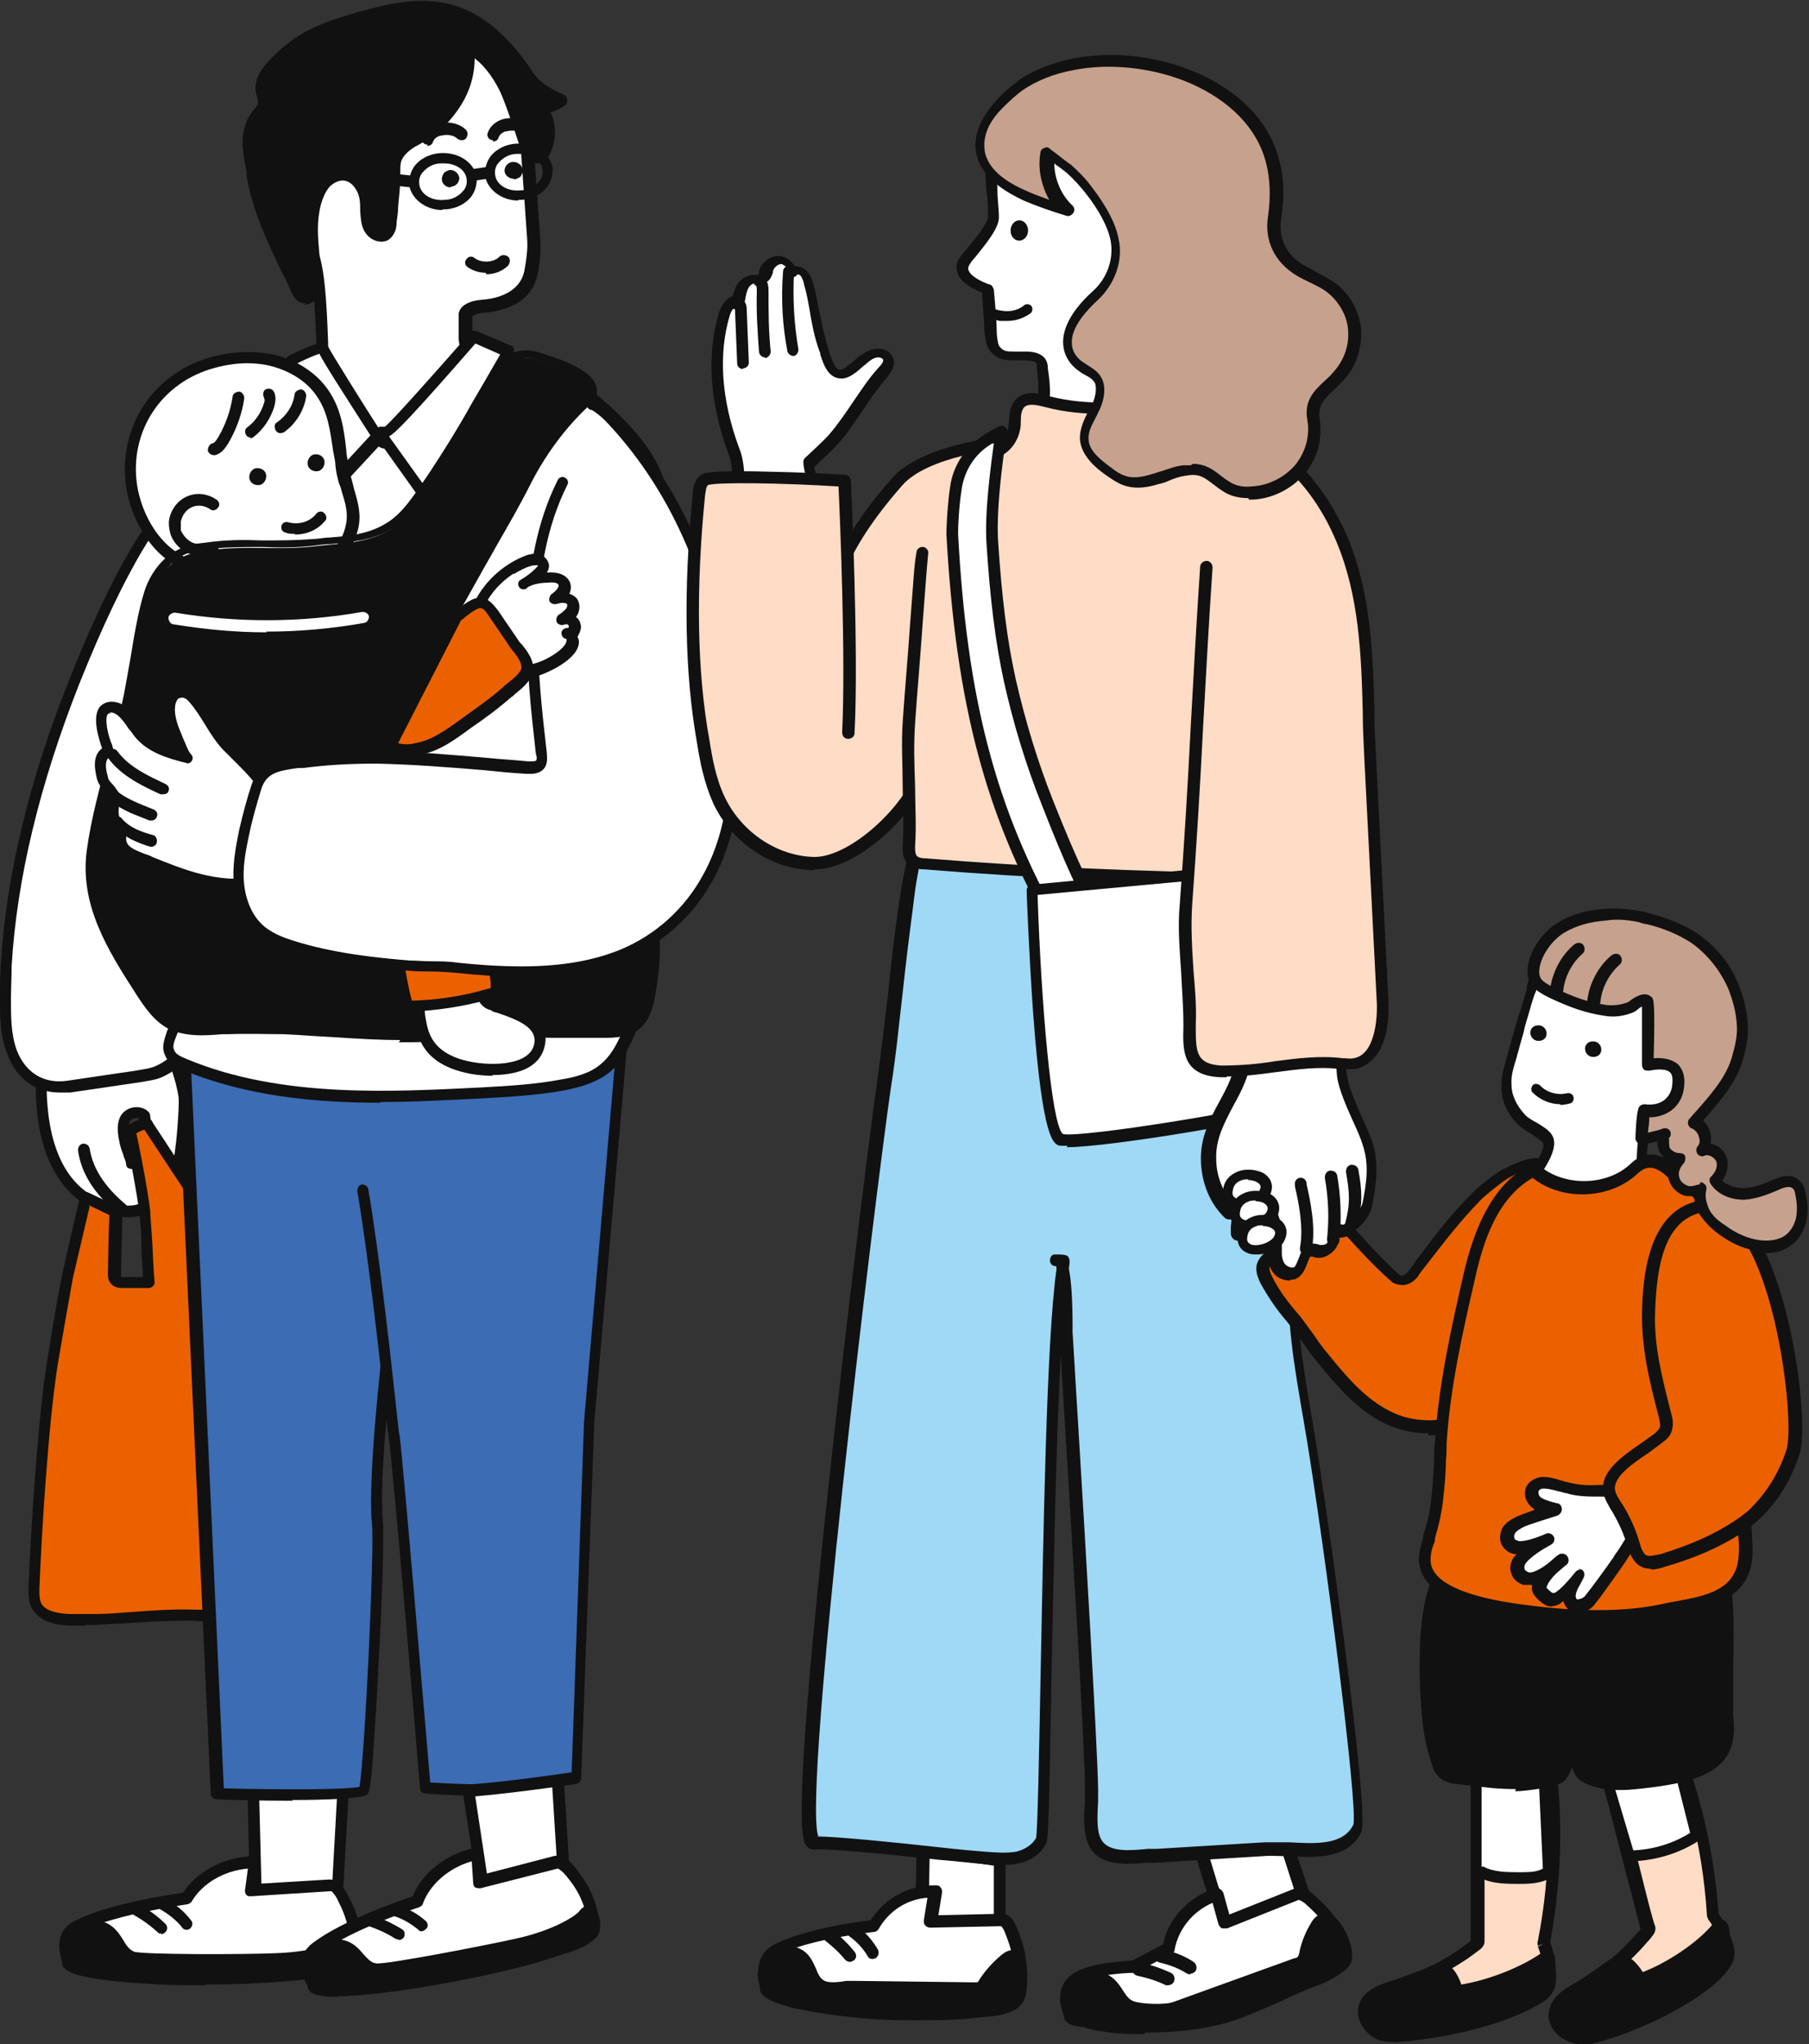 <?xml version="1.0" encoding="UTF-8"?>
<svg id="_レイヤー_2" data-name="レイヤー 2" xmlns="http://www.w3.org/2000/svg" width="248.1" height="280.3" viewBox="0 0 248.1 280.3">
  <rect x="0" y="0" width="248.1" height="280.3" fill="#333333" stroke="none"/>
  <g id="_レイヤー_1-2" data-name="レイヤー 1">
    <g>
      <g>
        <g>
          <g>
            <path d="M23.7,160.6c-2.9-1.1-3.6-4.6-3.9-7.6-.6-.9-2.2-.5-2.7.4-.5.9-.3,2.1,0,3.1.2,1,.7,2.1.9,3.1.8-.5,1.7-.2,2.4.5.7.7.9,1.7.9,2.7,0,.5,0,1.1-.2,1.6-.5,1.1-1.9,1.6-3.2,1.7-3.6.3-7-1.8-9-4.7-2-2.9-2.8-6.4-3.1-9.9-.2-2.6-.1-5.5,1.3-7.7,3-4.7,11.4-8.7,14.6-2.9,1.6,2.9,3.1,6.2,3.5,9.4.1.8-.3,10.8-1.5,10.3Z" style="fill: #fff; stroke-width: 0px;"/>
            <path d="M17.3,166.9c-3.4,0-6.9-1.9-9.1-5.1-1.8-2.6-2.9-6-3.2-10.3-.2-2.5-.2-5.6,1.4-8.2,1.9-3.1,6.3-6.2,10.4-6.2s.1,0,.2,0c2.4,0,4.2,1.2,5.4,3.3,2.1,3.7,3.2,6.8,3.6,9.7,0,.4,0,9.8-1.6,11-.3.2-.6.3-1,.2-3.2-1.2-4-4.8-4.4-8,0,0-.2,0-.3,0-.4,0-.8.2-.9.5-.4.7-.2,1.6,0,2.6,0,.5.3.9.4,1.4,0,.3.2.5.3.8.9-.1,1.7.2,2.4,1,.7.7,1.1,1.8,1.1,3.1,0,.5,0,1.3-.3,2-.6,1.2-2,2.1-3.8,2.2-.2,0-.4,0-.7,0ZM16.8,138.7c-3.1,0-7.2,2.4-9.1,5.4-1.4,2.2-1.4,5-1.2,7.3.3,4,1.3,7.2,2.9,9.5,2,2.9,5.3,4.6,8.4,4.4,1,0,2.2-.5,2.5-1.3.1-.3.2-.7.2-1.3,0-1-.3-1.7-.7-2.2-.3-.3-.8-.7-1.4-.3-.2.1-.5.1-.7,0-.2,0-.4-.3-.4-.5,0-.5-.3-.9-.4-1.4-.2-.5-.4-1.1-.5-1.6-.2-1-.5-2.4.1-3.6.4-.8,1.3-1.3,2.2-1.3.8,0,1.4.3,1.8.8,0,.1.1.2.1.4.3,2.6.8,5.6,3,6.8.6-1.7,1-8.3.9-9.3-.4-2.7-1.5-5.7-3.4-9.2-.9-1.6-2.2-2.4-4.1-2.5,0,0-.1,0-.2,0ZM24,159.9s0,0,0,0h0s0,0,0,0Z" style="fill: #111; stroke-width: 0px;"/>
          </g>
          <g>
            <path d="M13.3,222.1c4.5-.1,9-.7,13.6-.6,2.6,0,5.1.4,7.7.1.9-.1,1.9-.4,2.4-1.2.6-1,0-2.3-.5-3.4-1.3-3.1-1-12.9-1.1-16.3-.1-3.9-.8-7.8-1.5-11.6-.8-4.5-1.6-9-2.4-13.6-.5-3.1-1.1-6.3-2.9-9-2.7-4.1-5.4-8.1-8-12.2,0-.1-.2-.2-.3-.3-.2,0-.3,0-.5,0-.4.2-.9.3-1.3.5-.2,0-.4.2-.4.3,0,.2,0,.3,0,.5.7,3.5,1.4,7,1.8,10.5.2,1.6.4,8.1.6,9.8-1.2,0-2.3,0-3.5,0-.4,0-.8,0-1.1-.3-.2-.2-.2-.6-.2-.9,0-1.2.2-8.6.2-8.6l-4.2-2s-2.3,9.8-2.5,10.8c-.7,4-1.5,8-2.1,12-1.3,8-2.2,22.5-2.5,30.7,0,.8,0,1.6.3,2.2.7,1.6,2.8,2,4.6,2.1,1.2,0,2.5,0,3.7,0Z" style="fill: #eb6100; stroke-width: 0px;"/>
            <path d="M11.9,222.9c-.8,0-1.6,0-2.3,0-2.8-.1-4.5-1-5.3-2.5-.4-.9-.4-1.9-.4-2.6.3-7.4,1.2-22.3,2.5-30.8.6-3.6,1.2-7.6,2.1-12.1.2-1.1,2.4-10.5,2.5-10.9,0-.2.2-.4.4-.5.2-.1.5-.1.7,0l4.2,2c.3.1.5.4.5.7,0,0-.2,7.4-.2,8.5,0,.3,0,.3,0,.4,0,0,.1,0,.4,0,0,0,0,0,0,0h2.6c0-1.1-.2-2.7-.2-4.3,0-1.9-.2-3.8-.3-4.6-.4-3-1-6.1-1.6-9.1l-.3-1.4c0-.2-.1-.6,0-1,.2-.4.6-.6.8-.7.4-.2.9-.4,1.3-.6.2,0,.6-.2,1.1,0,.4.1.5.4.6.6l8,12.2c1.8,2.8,2.4,6,2.9,9.1l2.4,13.8c.7,3.8,1.4,7.8,1.5,11.7,0,.7,0,1.7,0,2.8,0,4.1,0,10.8,1,13.1v.3c.6,1.1,1.2,2.5.4,3.8-.5.8-1.5,1.4-3,1.5-1.9.2-3.8.1-5.6,0-.7,0-1.5,0-2.2-.1-2.7,0-5.5.1-8.1.3-1.8.1-3.6.2-5.4.3h0c-.5,0-1,0-1.4,0ZM13.3,222.1h0,0ZM12.3,165.4c-.6,2.5-2.1,9-2.3,9.8-.8,4.5-1.5,8.4-2.1,12-1.3,8.3-2.2,23.2-2.5,30.6,0,.8,0,1.4.2,1.9.4,1,1.8,1.5,3.9,1.6,1.1,0,2.3,0,3.6,0h0c1.8,0,3.6-.2,5.3-.3,2.7-.2,5.5-.4,8.3-.3.8,0,1.5,0,2.3.1,1.8.1,3.6.2,5.3,0,1-.1,1.6-.4,1.8-.8.3-.6,0-1.5-.4-2.4v-.3c-1.2-2.6-1.2-9.3-1.3-13.7,0-1.1,0-2.1,0-2.8-.1-3.8-.8-7.7-1.5-11.5l-2.4-13.8c-.5-3.1-1-6-2.7-8.5l-8-12.1c-.4.1-.8.3-1.1.5l.3,1.4c.6,3,1.2,6.1,1.6,9.2,0,.8.2,2.7.3,4.7.1,2.1.2,4.2.3,5,0,.2,0,.5-.2.6-.1.2-.4.3-.6.3h-3.5c-.4,0-1.1,0-1.6-.5-.5-.5-.5-1.1-.5-1.4,0-1,.1-6.4.2-8.1l-2.9-1.4Z" style="fill: #111; stroke-width: 0px;"/>
          </g>
          <g>
            <path d="M.9,132.4c0,1.5-.1,3.1-.1,4.6,0,2.5,0,5,.9,7.3,1.3,3.3,4.1,5.2,7.7,4.7,3.2-.5,6.4-.9,9.5-1.4,1.1-.2,2.3-.3,3.3-.8,4-2,3.8-5.9,4.2-9.5.6-4.9,2.2-9.8,3.5-14.5,2.6-9.2,5.6-18.5,6-28.2.3-7.1-.8-14.3-2.5-21.2-.6-2.5-1.5-5.3-3.8-6.7-7-4.4-17.5,21.9-19.3,26.7-4.9,12.3-8.6,25.7-9.3,39Z" style="fill: #fff; stroke-width: 0px;"/>
            <path d="M8.2,149.8c-3.3,0-6-1.9-7.2-5.3C0,142.1,0,139.4,0,137c0-1.5,0-3.1.1-4.6.7-12,3.8-25.2,9.4-39.2,3.7-9.4,10.9-25.4,17.1-27.4,1.2-.4,2.4-.3,3.4.4,2.4,1.5,3.4,4.3,4.1,7.1,2,8,2.8,15,2.6,21.4-.4,8.7-2.8,17.1-5.1,25.3-.3,1-.6,2-.9,3-.2.8-.5,1.7-.7,2.6-1.1,3.9-2.3,7.9-2.8,11.8,0,.5,0,.9-.1,1.4-.3,3.2-.6,6.8-4.5,8.7-1.1.6-2.4.7-3.5.9l-9.5,1.4c-.4,0-.8,0-1.3,0ZM27.9,67c-.3,0-.6,0-.9.2-4.1,1.3-9.9,11-16.1,26.5-5.5,13.9-8.6,26.9-9.3,38.7h0c0,1.5-.1,3.1-.1,4.6,0,2.4,0,4.8.8,7,1.2,3.1,3.7,4.6,6.8,4.2l9.5-1.4c1.1-.2,2.2-.3,3.1-.8,3.1-1.5,3.3-4.2,3.6-7.4,0-.5,0-1,.1-1.5.5-4.1,1.7-8.1,2.8-12,.2-.9.5-1.7.7-2.6.3-1,.6-2,.9-3,2.3-8.1,4.7-16.5,5.1-25,.3-6.3-.6-13.2-2.5-21-.6-2.3-1.4-4.9-3.4-6.2-.4-.2-.8-.4-1.2-.4ZM.9,132.4h0,0Z" style="fill: #111; stroke-width: 0px;"/>
          </g>
          <g>
            <polygon points="47.2 244.4 46.3 260.2 35.1 261 34.7 243.7 47.2 244.4" style="fill: #fff; stroke-width: 0px;"/>
            <path d="M35.1,261.8c-.2,0-.4,0-.5-.2-.2-.1-.3-.3-.3-.6l-.4-17.3c0-.2,0-.4.2-.6.2-.2.4-.2.6-.2l12.5.7c.4,0,.8.4.7.8l-.9,15.9c0,.4-.3.7-.7.7l-11.1.8s0,0,0,0ZM35.5,244.5l.4,15.6,9.6-.7.8-14.4-10.8-.6Z" style="fill: #111; stroke-width: 0px;"/>
          </g>
          <g>
            <path d="M25.6,260.3h0c1.8-2.9,5.2-4.8,9-4.9h.3s-.5,3.9-.5,3.9l11-.7s.7-.2,1.5,1.2c.8,1.4,2.7,4.8,1.7,8.8-.3,1.2-3.8,2-8.5,2.4-11.4,1.1-30.2.3-30.7-1.9-.3-1.5-1-3.8,1.5-5.1,5-2.5,14.8-3.7,14.8-3.7Z" style="fill: #fff; stroke-width: 0px;"/>
            <path d="M28.2,272.2c-2.6,0-5.2,0-7.7-.2-11.5-.6-11.9-2.1-12-2.8v-.2c-.4-1.5-1.1-4.3,1.9-5.7,4.6-2.3,12.8-3.5,14.7-3.8,1.9-2.9,5.5-4.8,9.4-5h.3c.2,0,.5,0,.6.2.2.2.2.4.2.6l-.4,3,9.9-.6c.4,0,1.4,0,2.3,1.6.7,1.2,2.9,5,1.8,9.3-.2,1-1.5,2.3-9.2,3-3.4.3-7.6.5-11.8.5ZM10,268.8c1.5,1.5,17.9,2.5,29.9,1.3,7.2-.7,7.8-1.8,7.8-1.8.9-3.7-1-7-1.6-8.2-.4-.6-.6-.8-.7-.8,0,0,0,0,0,0l-11,.7c-.2,0-.5,0-.6-.2-.2-.2-.2-.4-.2-.6l.4-3c-3.3.3-6.2,2-7.7,4.5-.1.2-.3.3-.6.4,0,0-9.7,1.3-14.6,3.7-1.7.8-1.5,2.2-1.1,3.9v.2ZM10,268.9h0s0,0,0,0ZM25.6,260.3h0,0ZM45.6,259.3h0s0,0,0,0ZM45.6,259.3s0,0,0,0c0,0,0,0,0,0Z" style="fill: #111; stroke-width: 0px;"/>
          </g>
          <g>
            <path d="M38,268.7c5.8-.2,9.1-1.7,9.7-2.3,1.5-1.4,1.6,2,.7,2.7-.4.3-.9.5-1.4.7-2.2.8-4.6.6-7,.9-2.8.4-20,.7-25.6,0-2.5-.3-5.8-1.3-5.4-4.1.3-1.7,2.3-2.7,4.2-2.4,3.1.4,2.7,3.4,4.9,4.2,1.3.5,15.6.4,19.8.2Z" style="fill: #111; stroke-width: 0px;"/>
            <path d="M26.2,271.9c-4.7,0-9.4-.1-11.9-.5-2.7-.4-4.5-1.2-5.5-2.4-.5-.7-.7-1.6-.6-2.6.3-2.1,2.6-3.4,5.1-3.1,2.1.3,2.9,1.6,3.6,2.7.4.7.8,1.3,1.5,1.6,1.2.4,14.9.4,19.5.2h0c5.5-.2,8.7-1.6,9.2-2,.6-.6,1.2-.6,1.5-.5.3,0,.8.4,1,1.2.2.9,0,2.5-.7,3.2-.5.5-1.2.7-1.7.9-1.5.5-3.2.6-4.8.7-.8,0-1.6,0-2.3.2-1.7.2-7.8.4-13.9.4ZM12.6,265c-1.3,0-2.6.6-2.8,1.8,0,.5,0,1,.3,1.4.6.8,2.2,1.5,4.4,1.8,5.5.7,22.5.4,25.3,0,.8-.1,1.7-.2,2.5-.2,1.6,0,3-.2,4.4-.6.4-.1.9-.3,1.2-.6.2-.2.3-1,.3-1.5-1,.8-4.5,2.2-10.1,2.4h0c-3,.1-18.6.3-20.1-.3-1.2-.4-1.8-1.4-2.3-2.2-.6-1-1.1-1.7-2.4-1.9-.2,0-.3,0-.5,0ZM38,268.7h0,0Z" style="fill: #111; stroke-width: 0px;"/>
          </g>
          <path d="M25.6,264.6c-.2,0-.5-.1-.6-.3-.8-1-1.8-1.8-3-2.5-.4-.2-.5-.7-.3-1.1.2-.4.7-.5,1.1-.3,1.3.7,2.5,1.7,3.4,2.9.3.3.2.8-.1,1.1-.1.1-.3.2-.5.2Z" style="fill: #111; stroke-width: 0px;"/>
          <path d="M22.1,265.1c-.2,0-.4,0-.5-.2-1-.9-2.1-1.7-3.2-2.3-.4-.2-.5-.7-.3-1.1.2-.4.7-.5,1.1-.3,1.3.7,2.5,1.6,3.5,2.6.3.3.3.8,0,1.1-.2.2-.4.3-.6.3Z" style="fill: #111; stroke-width: 0px;"/>
          <g>
            <path d="M54.6,118l-30.6,1.2,5.8,126.8s18.1.5,20.1-.3c.6-.3,2.3-33,1.9-36.9-.6-6.1,1.5-24.1,1.5-24.1l2.6-30c0-.4.5-.7.9-.7l-2.1-35.9Z" style="fill: #3b6cb4; stroke-width: 0px;"/>
            <path d="M40.1,246.9c-4.4,0-8.9-.1-10.4-.2-.4,0-.8-.3-.8-.8l-5.8-126.8c0-.2,0-.4.2-.6.1-.2.3-.2.6-.3l30.6-1.2c.4,0,.8.3.8.7l2.1,35.9c0,.2,0,.5-.2.6-.2.2-.4.2-.6.2,0,0,0,0,0,0l-2.6,30c0,.2-2.1,18-1.5,24,.2,2.1-.1,11.5-.6,20-.2,4.5-.5,8.7-.7,11.8-.4,5.7-.6,5.8-1.1,6-1,.4-5.5.6-10,.6ZM30.6,245.2c8,.2,16.7.2,18.7-.2.7-3.7,2.1-32.8,1.7-36.2-.6-6.1,1.4-23.6,1.5-24.3l2.6-30c0-.5.4-1,.9-1.2l-2-34.4-29,1.1,5.7,125.3Z" style="fill: #111; stroke-width: 0px;"/>
          </g>
          <g>
            <polygon points="76.5 243.6 77.4 257.8 66.5 260 64.1 244.4 76.5 243.6" style="fill: #fff; stroke-width: 0px;"/>
            <path d="M66.5,260.8c-.2,0-.3,0-.5-.1-.2-.1-.3-.3-.3-.5l-2.4-15.6c0-.2,0-.4.2-.6.1-.2.3-.3.6-.3l12.4-.8c.4,0,.8.3.8.7l.9,14.2c0,.4-.2.7-.6.8l-10.9,2.2c0,0-.1,0-.2,0ZM65,245.1l2.1,13.9,9.4-1.9-.8-12.7-10.7.7Z" style="fill: #111; stroke-width: 0px;"/>
          </g>
          <g>
            <path d="M57.2,260.6h0c1.2-3.2,4.2-5.6,7.8-6.5h.3c0,0,.3,3.9.3,3.9l10.6-2.7s.6-.4,1.7.9c1.1,1.2,3.6,4.2,3.4,8.3,0,1.2-3.3,2.6-7.9,3.9-11,3.2-29.6,5.9-30.5,3.8-.6-1.4-1.8-3.6.5-5.2,4.4-3.4,13.8-6.4,13.8-6.4Z" style="fill: #fff; stroke-width: 0px;"/>
            <path d="M46.4,273.8c-3.7,0-4-.8-4.2-1.2v-.2c-.7-1.4-1.9-4,.7-6,4.1-3.1,11.9-5.8,13.7-6.4,1.3-3.2,4.5-5.7,8.3-6.6h.3c.2-.1.5,0,.6,0,.2.1.3.3.3.6l.2,3,9.6-2.5c.4-.1,1.3-.3,2.6,1.1.9,1.1,3.8,4.4,3.6,8.8,0,1-1,2.5-8.5,4.7-5.3,1.5-12.7,3-19.2,3.9-3.7.5-6.3.7-8.1.7ZM43.6,271.9c1.7,1.2,18.4-.9,29.6-4.2,6.9-2,7.3-3.2,7.3-3.2.2-3.8-2.3-6.7-3.2-7.7-.5-.5-.8-.6-.8-.6,0,0,0,0,0,0l-10.6,2.7c-.2,0-.5,0-.7-.1-.2-.1-.3-.4-.3-.6l-.2-3c-3.1.9-5.7,3.1-6.7,5.8,0,.2-.3.4-.5.5,0,0-9.3,3-13.6,6.3-1.5,1.1-1.1,2.4-.3,4.1v.2ZM43.6,271.9h0s0,0,0,0ZM57.2,260.6h0,0ZM76.6,256s0,0,0,0c0,0,0,0,0,0ZM76.6,256s0,0,0,0c0,0,0,0,0,0ZM76.6,256s0,0,0,0c0,0,0,0,0,0Z" style="fill: #111; stroke-width: 0px;"/>
          </g>
          <g>
            <path d="M71,266.5c5.7-1.3,8.6-3.3,9.1-4,1.2-1.7,1.9,1.6,1.2,2.5-.3.4-.8.7-1.3,1-2,1.1-4.4,1.4-6.7,2.2-2.7.9-19.5,4.4-25.1,4.7-2.5.1-6-.2-6-3,0-1.7,1.7-3,3.6-3.2,3.1-.2,3.3,2.9,5.6,3.2,1.3.2,15.4-2.5,19.5-3.4Z" style="fill: #111; stroke-width: 0px;"/>
            <path d="M47.4,273.7c-2.2,0-3.9-.5-4.9-1.4-.7-.6-1-1.4-1.1-2.4,0-2.1,1.9-3.8,4.4-4,2.1-.1,3.2,1,4,2,.6.6,1,1.2,1.8,1.3,1.2.2,14.7-2.4,19.2-3.4h0c5.4-1.2,8.2-3.2,8.6-3.7.5-.7,1-.8,1.4-.8.3,0,.8.2,1.2,1,.4.9.5,2.4-.1,3.2-.4.5-1,.9-1.5,1.2-1.4.8-3,1.2-4.6,1.6-.8.2-1.5.4-2.3.6-2.8.9-19.5,4.4-25.3,4.7-.3,0-.6,0-.9,0ZM46.1,267.5c0,0-.1,0-.2,0-1.4,0-2.9,1-2.9,2.3,0,.5.2,1,.6,1.3.8.7,2.4,1.1,4.7.9,5.5-.3,22.2-3.7,24.9-4.6.8-.3,1.6-.5,2.4-.7,1.5-.4,2.9-.7,4.1-1.4.4-.2.8-.5,1-.8.2-.2.1-1,0-1.5-.8,1-4,3-9.5,4.2-2.9.7-18.2,3.7-19.8,3.4-1.3-.2-2-1-2.7-1.8-.7-.8-1.3-1.5-2.5-1.5Z" style="fill: #111; stroke-width: 0px;"/>
          </g>
          <path d="M57.9,264.8c-.2,0-.4,0-.5-.2-1-.8-2.1-1.5-3.4-1.9-.4-.1-.6-.6-.5-1,.1-.4.6-.6,1-.5,1.5.5,2.8,1.2,3.9,2.2.3.3.4.8,0,1.1-.2.2-.4.3-.6.3Z" style="fill: #111; stroke-width: 0px;"/>
          <path d="M54.6,265.9c-.1,0-.3,0-.4-.1-1.1-.7-2.4-1.3-3.6-1.7-.4-.1-.6-.6-.5-1,.1-.4.6-.6,1-.5,1.4.5,2.7,1.1,4,1.9.4.2.5.7.3,1.1-.1.2-.4.4-.7.4Z" style="fill: #111; stroke-width: 0px;"/>
          <path d="M49.9,163.2c1.9,11,4,32.3,4.2,33.7.6,3.9,4.3,48.2,4.3,48.2,0,0,5.9.3,7.1.2,5.9-.5,13.8-1.7,13.8-1.7l1.8-48.8,6.7-77-32,20.5-5.8,24.7Z" style="fill: #3b6cb4; stroke-width: 0px;"/>
          <path d="M64.7,246.2c-1.9,0-5.9-.2-6.4-.3-.4,0-.7-.3-.7-.7,0-.4-3.7-44.3-4.3-48.2,0-.3-.2-1.4-.4-3.2-.7-6.5-2.4-21.8-3.9-30.5,0-.4.2-.8.6-.9.4,0,.8.2.9.6,1.5,8.7,3.2,24,3.9,30.6.2,1.7.3,2.9.4,3.2.5,3.7,3.7,41.8,4.2,47.6,1.9.1,5.4.3,6.3.2,4.9-.4,11.1-1.3,13.1-1.6l1.7-48.1,6.5-75.4-30.7,19.7c-.4.2-.9.1-1.1-.2-.2-.4-.1-.9.2-1.1l32-20.5c.3-.2.6-.2.8,0,.3.2.4.4.4.7l-6.7,77-1.8,48.7c0,.4-.3.7-.7.8,0,0-8,1.2-13.8,1.7-.2,0-.5,0-.8,0Z" style="fill: #111; stroke-width: 0px;"/>
          <g>
            <path d="M42.9,51.6c.3-1.4,1.3-2.4,1.3-3.8-.1-4.1-.3-11.7-1.7-13.8-2.2-3.4-2.5-12.4-1.8-16.4,1.1-6,3.8-8.8,9.8-10.2,3-.7,6.1-1.2,9.2-1.4.9,0,1.9,0,2.8,0,3.4.3,6.6,2,8.1,5.2,1.1,2.3,1.3,4.9,1.5,7.5.3,4.7.7,9.4,1,14.2.1,1.5,0,3.1-.4,4.6-.7,3.3-4.1,4.3-6.5,4.5-.9,0-2.3.4-2.4,1.2-.1,1.3,0,2.1,0,3.2,0,1.3.5,2.9.3,4.2-.5,2.7-4.1,4.9-6.3,6.2-1.5,1-3,1.9-4.6,2.8-2.2,1.2-5.1,2.2-7.2.8-1.2-.8-1.8-2.1-2.3-3.4-.6-1.7-1-3.5-.7-5.3,0,0,0,0,0,0Z" style="fill: #fff; stroke-width: 0px;"/>
            <path d="M48.3,61.9c-1.1,0-2-.3-2.9-.8-1.5-.9-2.2-2.6-2.6-3.9-.8-2.1-1-4-.7-5.7h0c.1-.8.4-1.4.7-2,.3-.6.6-1.2.6-1.7v-.8c-.2-3.8-.4-10.8-1.5-12.6-2.4-3.8-2.6-13.1-1.9-17,1.1-6.3,4.1-9.4,10.4-10.9,3.4-.8,6.5-1.3,9.4-1.4.9,0,1.9,0,2.9,0,4,.4,7.3,2.5,8.8,5.7,1.2,2.5,1.4,5.3,1.6,7.8l1,14.2c.1,1.5,0,3.1-.4,4.9-.9,4.3-5.4,5-7.3,5.2-.9,0-1.6.4-1.6.5,0,.8,0,1.5,0,2.2,0,.3,0,.6,0,.9,0,.5,0,1,.1,1.6.1.9.2,1.8,0,2.7-.5,2.9-4,5.1-6.2,6.5l-.4.3c-1.5,1-3.1,1.9-4.7,2.8-1.9,1.1-3.7,1.6-5.2,1.6ZM61.3,6.8c-.5,0-1,0-1.6,0-2.7.1-5.7.6-9,1.4-5.6,1.3-8.1,3.9-9.1,9.6-.7,4.1-.3,12.8,1.6,15.8,1.3,2,1.6,7.7,1.8,13.4v.8c0,1-.3,1.8-.7,2.5-.2.5-.5.9-.6,1.4,0,0,0,0,0,0h0c-.2,1.5,0,3,.7,4.9.4,1,.9,2.3,2,3,1.8,1.2,4.4.2,6.3-.8,1.6-.8,3.1-1.8,4.6-2.7l.4-.3c2-1.3,5.1-3.2,5.5-5.4.1-.6,0-1.4-.1-2.2,0-.6-.2-1.3-.2-1.9,0-.3,0-.6,0-.8,0-.7,0-1.4,0-2.4.1-1.3,1.7-1.9,3.2-2,1.5-.1,5.1-.7,5.8-3.9.3-1.6.5-3.1.4-4.4l-1-14.2c-.2-2.4-.4-5-1.4-7.2-1.2-2.6-4-4.4-7.4-4.7-.4,0-.7,0-1.1,0ZM42.9,51.6h0,0Z" style="fill: #111; stroke-width: 0px;"/>
          </g>
          <g>
            <path d="M43.4,39.5c0,.2-.1.5-.3.7-.3.5-.9.8-1.5.6-.4-.2-.7-.6-.9-1-2.5-5.3-5-9.9-6.1-15.8-.5-3.1-1.3-6.1,1.1-8.7.2-.2.4-.4.5-.7.3-.6-.1-1.3-.3-2-.3-1.5.8-3,1.9-4.1,1.2-1.2,2.5-2.3,3.9-3.2,2.4-1.5,5.1-2.2,7.8-3,3.9-1.1,8-2.1,12.1-1,4.3,1.1,7.6,4.4,10.1,8,.5.7,1,1.5,1.6,2.1,1,1,2.3,1.6,3.6,2.3-.8.5-1.7.9-2.6,1.2,1.2,1.7,1.4,4.1.3,5.9-.1.2-.3.4-.5.5-.4.2-.9,0-1.2-.2-.3-.3-.5-.7-.6-1.1-1-2.6-1.7-5.2-2.8-7.7-1.2-2.5-2.9-4.9-5.5-6,.7,2.3,0,4.7-1,6.8-1.2,2.2-3,4.1-5.2,5.4-1,.6-2.2,1.1-3,2-1,1.2-.7,2.2-.8,3.6-.1,2-.3,4-.4,5.9,0,.6-.1,1.3-.6,1.7-.7.5-1.8.1-2.3-.6-.5-.7-.5-1.6-.5-2.5,0-1-.1-2-.5-3-.4-.9-1.2-1.8-2.2-2-1.1-.2-2.2.3-3,1.1-.7.8-1.1,1.8-1.4,2.9-.9,3.7,0,7.2,0,10.9,0,.3,0,.6,0,1Z" style="fill: #111; stroke-width: 0px;"/>
            <path d="M42,41.6c-.2,0-.5,0-.7-.1-.8-.3-1.1-1-1.3-1.4-.4-.9-.8-1.8-1.3-2.7-2.1-4.3-4-8.4-4.9-13.3v-.6c-.6-3-1.2-6.1,1.3-8.8h0c.1-.2.2-.3.3-.4,0-.2,0-.5-.1-.8,0-.2-.1-.4-.2-.7-.4-2,1-3.7,2.1-4.8,1.4-1.4,2.7-2.5,4.1-3.3,2.5-1.5,5.3-2.3,8-3.1,4-1.1,8.2-2.1,12.5-1,3.9,1,7.4,3.8,10.6,8.3l.2.3c.4.6.8,1.2,1.3,1.7.9.9,2.2,1.5,3.4,2.1.3.1.5.4.5.7,0,.3-.1.6-.4.8-.6.4-1.2.7-1.9.9.9,1.8.8,4.1-.2,5.9-.2.3-.4.6-.8.9-.6.4-1.5.2-2.1-.3-.4-.4-.7-.9-.9-1.4-.5-1.1-.8-2.3-1.2-3.4-.5-1.4-1-2.9-1.6-4.3-.7-1.5-1.9-3.5-3.6-4.8,0,1.8-.4,3.7-1.4,5.6-1.3,2.4-3.2,4.4-5.5,5.8-.2.1-.5.3-.7.4-.8.4-1.5.9-2,1.5-.6.7-.6,1.3-.6,2.2,0,.3,0,.6,0,.9,0,1.3-.2,2.7-.3,4,0,.7-.1,1.3-.2,2,0,.6-.1,1.6-.9,2.3-.4.4-1,.5-1.6.4-.7-.1-1.4-.6-1.8-1.2-.6-.9-.6-1.9-.7-2.9,0-1,0-1.9-.4-2.7-.3-.6-.8-1.3-1.6-1.5-.7-.2-1.6.2-2.2.8-.5.6-.9,1.4-1.2,2.5-.6,2.3-.4,4.4-.2,6.7.1,1.3.2,2.6.2,4,0,.3,0,.7-.1,1.1,0,.3-.2.7-.4.9-.4.6-1.1,1-1.8,1ZM58.1,1.7c-2.8,0-5.5.7-8.1,1.4-2.6.7-5.3,1.5-7.6,2.9-1.2.8-2.4,1.7-3.8,3.1-1.3,1.3-1.9,2.4-1.7,3.3,0,.2,0,.3.1.5.2.6.4,1.3,0,2-.2.4-.4.6-.6.8h0c-2,2.2-1.5,4.6-1,7.5v.6c.9,4.8,2.8,8.7,4.8,12.9.4.9.8,1.8,1.3,2.7,0,.2.3.5.4.6,0,0,.3,0,.5-.3,0-.1.1-.2.2-.4h0c0-.3,0-.5,0-.8,0-1.3,0-2.6-.2-3.8-.2-2.3-.4-4.7.2-7.3.2-.9.6-2.2,1.6-3.3,1-1.1,2.5-1.6,3.7-1.3,1.2.3,2.2,1.2,2.8,2.5.5,1.1.5,2.2.6,3.3,0,.8,0,1.5.4,2.1.1.2.4.4.7.5.1,0,.2,0,.3,0,.2-.2.3-.7.3-1.1,0-.7,0-1.3.2-2,.1-1.3.2-2.6.3-3.9,0-.3,0-.5,0-.8,0-1.1,0-2.1,1-3.3.7-.8,1.6-1.3,2.5-1.8.2-.1.4-.2.7-.4,2.1-1.2,3.8-3,4.9-5.1,1.1-2.1,1.5-4.3,1-6.2,0-.3,0-.6.3-.9.2-.2.6-.3.9-.1,2.4,1.1,4.4,3.3,5.9,6.5.7,1.5,1.2,3,1.7,4.5.4,1.1.7,2.2,1.2,3.3.1.3.2.6.4.7,0,0,.2,0,.2,0h0s0,0,.1-.2c.9-1.6.8-3.6-.3-5-.2-.2-.2-.5-.1-.8,0-.3.3-.5.6-.5.3,0,.7-.2,1-.3-.8-.5-1.7-1-2.4-1.7-.6-.6-1-1.3-1.5-1.9l-.2-.3c-2.9-4.2-6.2-6.8-9.7-7.7-1.2-.3-2.3-.4-3.5-.4Z" style="fill: #111; stroke-width: 0px;"/>
          </g>
          <path d="M61.8,25.7c-.6,0-1.2-.5-1.2-1.1h0c0-.3.1-.6.3-.9.2-.2.5-.3.8-.4.7,0,1.2.5,1.3,1.1,0,.6-.5,1.2-1.2,1.2,0,0,0,0,0,0Z" style="fill: #111; stroke-width: 0px;"/>
          <g>
            <path d="M52.7,60.9c1.8.2,10.2-8.6,11.4-11.5.3-.6.5-1.2.9-1.8.4-.5,13.4,4.8,15,6.1,4.5,3.6,9.5,8.2,10.6,13.9,2.8,14.6,0,31.4-1.1,46.1-.5,7.2-.5,14.7-1.7,21.8-.6,3.4-2.1,8.7-4.9,11-1.6,1.3-3.7,1.8-5.7,2.2-3.6.7-7.4.9-11.1,1.1-13.7.8-28.1,1.4-40.7-3.9-.9-.4-1.8-.8-2.1-1.6-.5-1.3.5-2.6.8-3.9.3-1.5-.5-3-1-4.5-2.1-6.2.6-12,1.1-18.1.5-6.9.5-13.9.9-20.9.6-10.5-1.1-27.8,4.2-37.4,1.9-3.5,12-9.3,14.6-9.6.3,0-.3,1.6,0,1.7.5.3,7.5,9,8.9,9.2Z" style="fill: #fff; stroke-width: 0px;"/>
            <path d="M52.2,151.2c-9,0-18.5-.9-27.1-4.5-1.1-.4-2.1-1-2.5-2.1-.5-1.1,0-2.2.3-3.2.2-.4.3-.8.4-1.2.2-1-.2-2.1-.6-3.3-.1-.3-.2-.6-.3-.9-1.5-4.4-.7-8.6.2-12.7.4-1.9.8-3.8.9-5.7.3-4.1.4-8.2.6-12.2,0-2.8.2-5.8.3-8.6.1-2.5.1-5.4.1-8.6,0-9.7,0-21.7,4.2-29.1,2.1-3.8,12.4-9.6,15.1-9.9.3,0,.5,0,.7.3.3.4.3.8.2,1.4,0,.1,0,.3,0,.4.3.3.7.8,1.8,2,1.6,1.9,5.5,6.3,6.4,6.8,1.5-.3,9.4-8.1,10.6-11,0-.1.1-.3.2-.4.2-.5.4-1,.8-1.5,0-.1.3-.3.6-.4,0,0,0,0,.1,0,1.9,0,13.8,5.1,15.4,6.3,4.7,3.8,9.7,8.5,10.9,14.3,2.2,11.3,1,23.8-.2,35.8-.3,3.7-.7,7.1-.9,10.5-.1,2.1-.3,4.3-.4,6.5-.2,5.1-.5,10.4-1.3,15.4-.3,2-1.6,8.7-5.2,11.5-1.8,1.4-4.1,2-6.1,2.4-3.8.7-7.7.9-11.2,1.1-4.4.2-9.1.5-14,.5ZM43,51c-3.3,1.1-11.4,6-13.1,8.9-3.9,7.1-3.9,18.9-4,28.4,0,3.1,0,6.1-.2,8.6-.2,2.9-.2,5.8-.3,8.6-.1,4-.2,8.2-.6,12.3-.2,2-.6,4-.9,5.9-.8,4-1.6,7.8-.2,11.9,0,.3.2.6.3.8.5,1.3,1,2.6.7,4.1,0,.5-.3,1-.5,1.5-.3.8-.6,1.5-.3,2,.2.6,1,.9,1.7,1.2,12.9,5.4,28.2,4.5,40.4,3.9,3.6-.2,7.3-.4,11-1.1,1.8-.3,3.9-.8,5.4-2.1,2.5-2,4-6.8,4.6-10.6.8-5,1.1-10.2,1.3-15.3.1-2.1.2-4.3.4-6.5.2-3.4.6-6.9.9-10.5,1.1-11.9,2.3-24.3.2-35.4-1-5.4-5.8-9.8-10.3-13.4-1.5-1.2-11.9-5.4-14.1-5.9-.1.3-.3.6-.4.9,0,.1-.1.3-.2.4-1.1,2.6-9.6,11.9-12.1,11.9,0,0,0,0,0,0h0c-1,0-2.6-1.7-7.4-7.3-.8-.9-1.6-1.8-1.8-2-.4-.3-.4-.8-.4-1.4ZM52.8,60.1h0,0ZM43.4,52.4s0,0,0,0c0,0,0,0,0,0Z" style="fill: #111; stroke-width: 0px;"/>
          </g>
          <path d="M58.6,19.8c0,0-.2,0-.2,0-.4-.1-.7-.6-.5-1,.3-.9,1.1-1.6,2.2-1.9,1.4-.3,2.9,0,3.8.9.3.3.3.8,0,1.2-.3.3-.8.3-1.2,0-.5-.5-1.4-.6-2.2-.4-.3,0-.9.3-1.1.8-.1.4-.4.6-.8.6Z" style="fill: #111; stroke-width: 0px;"/>
          <path d="M67.6,19.2c0,0-.2,0-.2,0-.4-.1-.7-.6-.5-1,.3-.9,1.1-1.6,2.2-1.9,1.4-.3,2.9,0,3.8.9.3.3.3.8,0,1.2-.3.3-.8.3-1.2,0-.5-.5-1.4-.6-2.2-.4-.3,0-.9.3-1.1.8-.1.4-.4.6-.8.6Z" style="fill: #111; stroke-width: 0px;"/>
          <path d="M70.4,24.5c-.6,0-1.2-.5-1.2-1.1,0-.6.5-1.2,1.2-1.2.7,0,1.2.5,1.3,1.1,0,.3-.1.6-.3.9-.2.2-.5.3-.8.4,0,0,0,0,0,0Z" style="fill: #111; stroke-width: 0px;"/>
          <path d="M66.6,37.4c-.9,0-1.8-.3-2.5-.8-.4-.3-.4-.8-.1-1.1.3-.4.8-.4,1.1-.1,1,.7,2.6.6,3.4-.2.3-.3.8-.3,1.2,0,.3.3.3.8,0,1.2-.8.8-1.9,1.2-3,1.2Z" style="fill: #111; stroke-width: 0px;"/>
          <path d="M20.8,103.4c-.2,0-.5-.2-.6-.4-.6-1.7-1.6-3.2-2.8-4.5-.2-.2-.2-.6,0-.8.2-.2.6-.2.8,0,1.4,1.4,2.4,3.1,3.1,5,.1.3,0,.6-.4.8,0,0-.1,0-.2,0Z" style="fill: #fff; stroke-width: 0px;"/>
          <g>
            <path d="M69.7,48.3l-4.7-2s-11.1,12.9-12,13h-.9c0,.1,6.2,8.8,6.2,8.8l11.4-19.8Z" style="fill: #fff; stroke-width: 0px;"/>
            <path d="M58.3,68.8c-.2,0-.5-.1-.6-.3l-6.2-8.7c-.2-.2-.2-.5,0-.8.1-.2.3-.4.6-.5h.7c1-.8,6.7-7.2,11.7-12.9.2-.3.6-.3.9-.2l4.7,2c.2,0,.4.3.4.5,0,.2,0,.4,0,.6l-11.4,19.8c-.1.2-.4.4-.6.4,0,0,0,0,0,0ZM53.4,59.9l4.8,6.7,10.4-18-3.4-1.5c-8.8,10.1-11,12.3-11.8,12.7Z" style="fill: #111; stroke-width: 0px;"/>
          </g>
          <g>
            <path d="M51.8,59.8s-7.4-11.5-7.5-12.1c-.1-.6-4.3,1.6-4.3,1.6l3,20.1,8.9-9.6Z" style="fill: #fff; stroke-width: 0px;"/>
            <path d="M42.9,70.3c0,0-.2,0-.2,0-.3,0-.5-.3-.5-.6l-3-20.1c0-.3.1-.7.4-.8,4.1-2.1,4.7-1.8,5-1.7.2.1.4.3.5.6.4.8,4.7,7.7,7.4,11.9.2.3.2.7,0,1l-8.9,9.6c-.2.2-.4.3-.6.3ZM40.8,49.8l2.6,17.9,7.4-8c-3.9-6.1-6.3-9.8-7-11.2-.6.2-1.8.7-3,1.3ZM43.5,47.9c0,0,0,.2,0,.2,0,0,0-.2,0-.2ZM45,47.6s0,0,0,0c0,0,0,0,0,0Z" style="fill: #111; stroke-width: 0px;"/>
          </g>
          <path d="M24.9,119.4c0,0-.2,0-.2,0-.3-.1-.4-.5-.3-.8,2.9-6.8,3.6-21.2,3.8-29.2.2-7.3.7-15.6,5.3-22.2.2-.3.6-.3.8-.2.3.2.3.6.2.8-4.3,6.4-4.9,14.5-5,21.6-.2,8.1-.9,22.7-3.9,29.7,0,.2-.3.4-.5.4Z" style="fill: #fff; stroke-width: 0px;"/>
          <g>
            <path d="M47,63.7c.1.8.3,1.6.5,2.4.6,2.1,1.4,4,.9,6.2-.5,2-1.8,3.8-3.7,4.8-.9.5-2.8.9-3.2,2-.2.4-.1.9,0,1.4.2,1.3-.9,2-2.1,2.5-.4.2-.8.3-1.2.4-.9.2-1.8.4-2.7.4-.8,0-1.6-.3-2.4-.6-.8-.3-2.3-.6-3-1.2-.7-.7-.3-1.5-.7-2.4-.7-1.5-2.9-1.9-4.3-2.5-4-1.9-6.4-6.4-7.1-10.5-1.2-7.8,3.5-15,11.3-17,2.7-.7,5.6-.9,8.3-.2,2.7.7,5.2,2.3,6.7,4.5,2,2.9,2,6.4,2.6,9.8Z" style="fill: #fff; stroke-width: 0px;"/>
            <path d="M35.7,84.6c-.1,0-.2,0-.3,0-.9,0-1.8-.4-2.6-.6-.2,0-.4-.1-.6-.2-.9-.3-2-.6-2.7-1.2-.7-.6-.7-1.4-.7-1.9,0-.3,0-.5-.1-.7-.4-.8-1.6-1.2-2.7-1.6-.4-.2-.8-.3-1.2-.5-4.6-2.2-6.9-7.3-7.5-11.1-1.2-8.3,3.8-15.8,11.9-17.9,3-.8,6-.8,8.7-.2,3,.8,5.6,2.5,7.2,4.9,1.7,2.5,2.1,5.4,2.4,8.2,0,.6.2,1.3.3,1.9h0c.1.9.3,1.6.5,2.3.1.4.2.8.3,1.2.5,1.7,1,3.4.5,5.4-.6,2.3-2.1,4.3-4.1,5.3-.3.1-.6.3-.9.4-.7.3-1.7.7-1.9,1.2-.1.3,0,.7,0,1,.4,2.1-1.8,3.1-2.6,3.4-.4.2-.9.3-1.3.4-.8.2-1.7.4-2.6.4ZM34,49.8c-1.4,0-2.9.2-4.4.6-7.4,1.9-11.9,8.7-10.8,16.1.5,3.3,2.5,7.9,6.6,9.9.3.1.7.3,1.1.4,1.3.5,2.9,1.1,3.6,2.5.2.5.2.9.2,1.3,0,.5,0,.6.2.8.4.3,1.4.7,2.1.9.2,0,.4.1.6.2.7.2,1.4.5,2.1.5.8,0,1.6-.2,2.5-.4.4,0,.8-.2,1.1-.3,1.5-.6,1.7-1.1,1.6-1.6,0-.5-.2-1.2.1-1.9.4-1.1,1.7-1.6,2.8-2.1.3-.1.6-.2.8-.3,1.6-.8,2.8-2.4,3.2-4.3.4-1.6,0-3-.5-4.6-.1-.4-.2-.8-.4-1.2-.2-.7-.4-1.5-.5-2.5h0c0-.6-.2-1.3-.3-1.9-.4-2.7-.7-5.3-2.2-7.5-1.3-2-3.6-3.5-6.3-4.2-1.1-.3-2.3-.4-3.5-.4Z" style="fill: #111; stroke-width: 0px;"/>
          </g>
          <path d="M34.2,65.6c-.1-.6.3-1.3.9-1.4.7-.1,1.3.3,1.4.9.1.6-.3,1.3-.9,1.4-.7.1-1.3-.3-1.4-.9Z" style="fill: #111; stroke-width: 0px;"/>
          <path d="M42.2,63.7c-.1-.6.3-1.3.9-1.4.7-.1,1.3.3,1.4.9.1.6-.3,1.3-.9,1.4-.7.1-1.3-.3-1.4-.9Z" style="fill: #111; stroke-width: 0px;"/>
          <path d="M40.5,73.2c-.5,0-1,0-1.4-.2-.4-.1-.6-.5-.5-.9.1-.4.5-.6.9-.5,1.4.4,3,0,3.9-1.2.3-.3.8-.4,1.1,0,.3.3.4.8,0,1.1-1,1.2-2.5,1.8-4.1,1.8Z" style="fill: #111; stroke-width: 0px;"/>
          <path d="M27.7,76.2c-.6,0-1.2-.1-1.8-.3-1.2-.5-2.1-1.5-2.5-2.6-.2-.7-.3-1.4-.2-2.1.3-1.5,1.3-2.7,2.6-3.2,1.3-.5,2.7-.3,3.9.5.4.3.5.8.2,1.1-.3.4-.8.5-1.1.2-.8-.5-1.6-.6-2.4-.3-.8.3-1.4,1.1-1.6,2,0,.4,0,.8,0,1.2.3.7.9,1.4,1.6,1.7.8.3,1.6.3,2.4,0,.4-.2.9,0,1.1.4.2.4,0,.9-.4,1.1-.6.3-1.3.4-1.9.4Z" style="fill: #111; stroke-width: 0px;"/>
          <path d="M38.5,59.4c-.3,0-.5-.1-.7-.4-.2-.4-.2-.9.2-1.1,1.3-.9,2.2-2.3,2.4-3.8,0-.4.5-.7.9-.7.4,0,.7.5.7.9-.3,2-1.4,3.8-3.1,5-.1,0-.3.1-.5.1Z" style="fill: #111; stroke-width: 0px;"/>
          <path d="M34.4,60c-.2,0-.5-.1-.6-.3-.3-.4-.2-.9.1-1.1,1.1-.8,1.9-2,2.3-3.3.2-.5,0-.7,0-.8-.2-.4-.1-.9.2-1.1.4-.2.9-.1,1.1.2.5.8.2,1.8.1,2.2-.5,1.6-1.5,3.1-2.8,4.1-.1.1-.3.2-.5.2Z" style="fill: #111; stroke-width: 0px;"/>
          <path d="M29.3,62.4c-.4,0-.7-.3-.8-.6,0-.4.2-.9.6-1,.3,0,.6-.5.8-.8,1-1.7,1.7-3.6,2-5.6,0-.4.5-.7.9-.7.4,0,.7.5.7.9-.3,2.2-1.1,4.3-2.2,6.2-.4.6-.9,1.4-1.8,1.6,0,0-.1,0-.2,0Z" style="fill: #111; stroke-width: 0px;"/>
          <g>
            <path d="M38.9,141c5.9.2,11.7.9,17.6.7,3.7,0,7.4-.5,11.1-.7,5.1-.2,10.1.2,15.2.2,1.6,0,3.3-.1,4.5-1.1,1.1-.9,1.5-2.4,1.7-3.7.4-2.1.6-4.3.7-6.4,0-1.1,0-2.3-.6-3.2-1.1-1.8-3.6-2.2-5.8-2.2-11.2-.3-22.4,1.8-33.5,1.5-1,0-3.4.3-4.1-.6-.3-.4-.4-1-.4-1.5-.2-3.8,1.2-7.4,2.6-10.9,2.2-5.5,4.9-10.6,7.5-16,3-6.3,6.4-12.4,9.8-18.5,2.3-4.2,4.8-8.3,7-12.5,2-4,4.7-7.7,8-10.8.4-.3.7-.7.9-1.1.3-.9-.5-1.8-1.3-2.3-1.6-1.1-3.4-1.7-5.2-2.3-1.1-.4-2.3-.7-3.4-.4-.9.3-1.7,1-2.3,1.7-1.9,2.2-3.1,4.7-4.6,7.2-1.9,3.1-3.8,6.2-5.9,9.2-1.4,2.1-3,4.2-5.2,5.5-3,1.7-6.6,1.7-10,2.1-5,.6-9.8-.2-14.8.6-1.1.2-2.2.3-3.2.8-2.3,1-3.8,3.2-4.6,5.5-1.5,4.5-1.8,9.4-2.8,14-1.5,7.2-4.2,14.1-5.1,21.4-1,7.2,2.8,13.2,6.6,19.1,1.1,1.7,2.3,3.5,4.1,4.5,2.4,1.3,5.3.9,7.9.7,2.5-.2,5.1-.1,7.5,0Z" style="fill: #111; stroke-width: 0px;"/>
            <path d="M54.9,142.6c-3.1,0-6.2-.2-9.2-.4-2.2-.1-4.5-.3-6.8-.4-2.3,0-5-.1-7.5,0-.3,0-.6,0-.9,0-2.4.2-5.1.4-7.5-.8-2-1.1-3.3-3.1-4.4-4.8-3.8-5.9-7.7-12.1-6.7-19.6.6-4.4,1.8-8.7,2.9-12.8.8-2.8,1.6-5.7,2.2-8.6.3-1.6.6-3.3.9-5,.5-3,1-6.2,1.9-9.1.9-2.8,2.8-5,5-5.9,1.1-.5,2.3-.7,3.4-.8,2.7-.4,5.3-.4,7.8-.3,2.3,0,4.6,0,7-.2.7,0,1.5-.2,2.2-.2,2.7-.2,5.3-.5,7.5-1.8,2-1.1,3.4-3,4.9-5.2,1.9-2.7,3.7-5.6,5.9-9.2.4-.6.7-1.2,1-1.8,1.1-1.9,2.2-3.8,3.7-5.5.7-.8,1.6-1.7,2.7-2,1.4-.4,2.8,0,3.9.4,1.8.6,3.7,1.2,5.4,2.4,1.3.9,1.9,2.1,1.6,3.2-.2.7-.7,1.1-1.1,1.5-3.1,2.9-5.8,6.5-7.9,10.6-1.5,3-3.2,5.9-4.8,8.7-.7,1.3-1.5,2.6-2.2,3.9-3.4,6-6.8,12.2-9.8,18.5-.8,1.7-1.6,3.3-2.4,4.9-1.8,3.7-3.6,7.3-5.1,11.1-1.3,3.3-2.7,6.9-2.5,10.6,0,.4,0,.8.3,1.1.3.4,2,.3,2.6.3.3,0,.6,0,.9,0,5.6.2,11.3-.3,16.8-.7,5.5-.4,11.1-.9,16.7-.7,2.1,0,5.1.4,6.5,2.6.7,1.2.7,2.5.7,3.6,0,2.2-.3,4.4-.7,6.6-.3,1.6-.8,3.1-2,4.2-1.4,1.2-3.3,1.3-5,1.3-2.3,0-4.6,0-6.8,0-2.7,0-5.6-.2-8.4,0-1.8,0-3.5.2-5.3.3-1.9.1-3.9.3-5.9.3-.6,0-1.1,0-1.7,0ZM35.1,140.2c1.3,0,2.6,0,3.8,0h0c2.3,0,4.6.2,6.9.4,3.5.2,7.2.5,10.7.4,1.9,0,3.9-.2,5.8-.3,1.7-.1,3.5-.3,5.3-.3,2.8,0,5.7,0,8.5,0,2.2,0,4.5.1,6.8,0,1.4,0,3-.1,4-1,.9-.8,1.2-2,1.5-3.3.4-2.1.6-4.2.7-6.3,0-.9,0-2-.5-2.8-.9-1.6-3.4-1.8-5.1-1.9-5.5-.1-11.1.3-16.5.7-5.6.4-11.3.9-17,.7-.2,0-.5,0-.8,0-1.4,0-3.2.1-4-1-.4-.6-.5-1.3-.5-1.9-.2-4,1.3-7.9,2.6-11.3,1.5-3.9,3.4-7.6,5.1-11.2.8-1.6,1.6-3.2,2.4-4.9,3-6.3,6.5-12.6,9.8-18.6.7-1.3,1.5-2.6,2.2-3.9,1.6-2.8,3.3-5.7,4.7-8.6,2.2-4.3,4.9-8,8.2-11.1.3-.3.6-.5.6-.8.1-.4-.4-1-1-1.5-1.5-1-3.3-1.6-5-2.2-1.1-.4-2.1-.6-2.9-.4-.7.2-1.4.8-1.9,1.5-1.4,1.6-2.4,3.4-3.5,5.3-.3.6-.7,1.2-1.1,1.8-2.1,3.5-4,6.5-5.9,9.2-1.6,2.4-3.1,4.4-5.4,5.7-2.5,1.5-5.4,1.7-8.2,2-.7,0-1.4.1-2.2.2-2.4.3-4.8.3-7.2.2-2.6,0-5,0-7.6.3-1,.2-2.1.3-3,.7-1.8.8-3.3,2.6-4.1,5-.9,2.8-1.4,5.9-1.9,8.9-.3,1.7-.5,3.4-.9,5.1-.6,2.9-1.4,5.9-2.2,8.7-1.1,4.1-2.3,8.3-2.9,12.6-.9,7,2.8,12.9,6.5,18.6,1,1.6,2.1,3.3,3.8,4.2,1.9,1.1,4.3.9,6.6.7.3,0,.6,0,.9,0,1.3,0,2.5-.1,3.8-.1Z" style="fill: #111; stroke-width: 0px;"/>
          </g>
          <g>
            <path d="M65.3,133.6c.3,1,.6,1.9.9,2.9,0,.3.2.5.4.8.2.3.6.4.9.5,2.6.9,7.5,2.2,6.4,5.8-1.1,3.5-7.1,3.3-9.9,2.7-2-.5-4.1-1.4-5.2-3.1-.8-1.2-1.1-2.5-1.3-3.9-.2-1.4-.3-2.9.4-4.2l7.3-1.5Z" style="fill: #fff; stroke-width: 0px;"/>
            <path d="M67.6,147.5c-1.5,0-2.9-.2-3.7-.4-1.8-.4-4.3-1.3-5.7-3.4-.9-1.3-1.2-2.9-1.4-4.3-.2-1.5-.3-3.2.5-4.7.1-.2.3-.4.5-.4l7.3-1.5c.4,0,.8.1.9.5l.9,2.9c0,.2.1.4.2.5.1.1.4.2.6.3.2,0,.5.2.7.2,2.8.9,7.5,2.5,6.2,6.6-.9,2.9-4.2,3.6-7.1,3.6ZM58.5,135.8c-.4,1-.3,2.3-.2,3.4.2,1.2.4,2.5,1.2,3.6,1.1,1.6,3.2,2.4,4.7,2.7,2.5.6,8.1.8,9-2.1.7-2.4-1.9-3.5-5.2-4.6-.3,0-.5-.2-.7-.3-.4-.1-.9-.3-1.3-.8-.3-.3-.4-.7-.5-1l-.7-2.2-6.2,1.3Z" style="fill: #111; stroke-width: 0px;"/>
          </g>
          <g>
            <path d="M51.7,104c6.1,2.9,11.7,7.6,13.9,13.9.8,2.4,1.2,4.9,1.5,7.4.4,3.1.8,6.3,1.2,9.4,0,.4,0,.8-.1,1.2-.2.3-.6.4-1,.5-3.6,1-7.2,1.5-11,1.6-.6,0-2.3-11.5-2.8-12.8,0-.3-.2-.5-.4-.7-.2-.2-.4-.3-.6-.4-2.4-1.3-4.7-2.5-7.1-3.8l6.4-16.3Z" style="fill: #eb6100; stroke-width: 0px;"/>
            <path d="M56.1,138.8c-.9,0-1.1-.3-2.7-8.9-.4-2-.7-4-.9-4.4,0-.2-.1-.4-.2-.5,0,0-.3-.2-.4-.3l-7.1-3.8c-.4-.2-.5-.6-.4-1l6.4-16.3c0-.2.2-.4.5-.5.2,0,.4,0,.6,0,7.2,3.5,12.2,8.6,14.3,14.4.9,2.5,1.2,5,1.5,7.5l1.2,9.4c0,.4.1,1.1-.3,1.8-.4.5-1,.7-1.4.8-3.6,1-7.4,1.6-11.1,1.7h0ZM46.2,119.9l6.5,3.5c.3.1.6.3.9.6.3.3.4.7.5,1,.2.5.5,2,.9,4.6.4,2.4,1.1,6.4,1.5,7.6,3.5-.1,6.9-.6,10.3-1.6.1,0,.5-.1.5-.2,0,0,0-.5,0-.6l-1.2-9.4c-.3-2.4-.6-4.9-1.4-7.2-1.8-5.2-6.3-9.8-12.7-13.1l-5.8,14.8Z" style="fill: #111; stroke-width: 0px;"/>
          </g>
          <g>
            <path d="M39.8,114.9c-.3,1.6-.7,3.1-1.3,4.6-.1.3-.2.6-.5.8-.3.2-.6.4-1,.5-3.1.9-6.3.7-9.4,0-2.4-.6-4.7-1.5-7-2.4-1.6-.7-3.9-1-4.1-3.1,0-.2,0-.5,0-.7,0-.2-.2-.4-.4-.7-.8-1-1-2.4-.6-3.7,0-.2.1-.4.1-.6-.1-1-1.4-1.8-1.6-2.9-.3-1.1-.6-2.8.6-3.6,0,0,.1,0,.2-.2,0-.1,0-.3,0-.4-.6-1.4-2-6.1,1.1-5.4,1.5.4,2.5,2.4,3.4,3.4,1.6,2,4.3,2.8,6.7,3.4-.3,0-1.2-2.6-1.4-2.9-.7-1.4-1.3-3.3-.9-4.8.1-.6.6-1.2,1.2-1.3.8-.2,1.5.3,2,.9,1.7,1.9,2.7,4.4,4.5,6.4,1.4,1.6,3.1,3,4.4,4.7,1.4,1.8,2.6,3.9,3.9,5.9.1.2.3.4.3.7,0,.3,0,.6,0,.8,0,.2,0,.4-.1.7Z" style="fill: #fff; stroke-width: 0px;"/>
            <path d="M32.8,122.1c-1.7,0-3.5-.2-5.3-.7-2.6-.6-5-1.6-7.1-2.5-.3-.1-.6-.2-.9-.3-1.5-.5-3.5-1.2-3.7-3.4,0,0,0-.2,0-.3,0-.1,0-.2,0-.3,0,0-.1-.2-.2-.3h0c-.9-1.4-1.2-3-.7-4.5h0c0-.1,0-.2,0-.3,0-.3-.3-.7-.6-1-.4-.5-.8-1-1-1.7-.2-.9-.8-3.1.7-4.2-.3-.9-1.5-4.2-.3-5.7.4-.4,1.1-.9,2.3-.6,1.4.3,2.4,1.7,3.2,2.9.2.3.4.6.6.8,1.1,1.4,2.9,2.1,4.6,2.7-.1-.3-.2-.6-.4-.9,0-.2-.2-.4-.2-.5-1-2.1-1.3-3.9-.9-5.3.2-.9.9-1.7,1.7-1.9.9-.2,2,.2,2.8,1.1.9,1,1.6,2.1,2.2,3.2.7,1.1,1.4,2.2,2.2,3.2.5.6,1.1,1.2,1.7,1.8.9.9,1.9,1.9,2.7,2.9,1,1.3,1.8,2.6,2.7,4,.4.7.8,1.3,1.2,2,.2.2.4.5.5.9,0,.4,0,.8,0,1.1,0,.2,0,.5-.1.7h0c-.3,1.6-.7,3.2-1.3,4.7-.1.4-.3.8-.6,1.1-.4.4-.8.5-1.3.7-1.4.4-2.9.6-4.5.6ZM15.2,97.8c-.2,0-.3,0-.4.1-.5.6,0,3,.6,4.3,0,.2.3.7,0,1.2-.1.2-.3.3-.4.4-.7.5-.5,1.7-.2,2.7,0,.4.4.8.7,1.1.4.5.9,1.1,1,1.8,0,.3,0,.6-.1.8h0c-.3,1.1-.1,2.2.5,3h0c.2.3.3.6.4.9,0,.2,0,.5,0,.7,0,0,0,.1,0,.2,0,1.1,1.1,1.5,2.6,2.1.3.1.7.2,1,.4,2,.8,4.4,1.8,6.9,2.4,3.4.8,6.4.8,9,0,.3,0,.5-.2.6-.3.1-.1.2-.3.3-.5.5-1.4,1-2.9,1.2-4.4h0c0-.2,0-.4.1-.7,0-.2,0-.4,0-.5,0-.1-.1-.3-.2-.4-.4-.7-.8-1.3-1.3-2-.8-1.3-1.7-2.6-2.6-3.8-.8-1-1.7-1.9-2.6-2.8-.6-.6-1.2-1.2-1.8-1.8-.9-1-1.7-2.2-2.4-3.4-.7-1.1-1.3-2.1-2.1-3-.3-.4-.8-.8-1.3-.6-.3,0-.5.4-.6.7-.3,1.1,0,2.5.8,4.3,0,0,.1.3.2.5.2.4.7,1.8,1,2.1.2.2.4.5.3.8-.1.4-.5.7-.9.5h0c-2.4-.6-5.3-1.4-7.1-3.7-.2-.3-.4-.6-.7-.9-.6-.9-1.4-2.1-2.3-2.3-.1,0-.3,0-.4,0Z" style="fill: #111; stroke-width: 0px;"/>
          </g>
          <path d="M22.3,108.9c-.1,0-.2,0-.3,0-2.4-1.1-5.4-2.5-7.2-5-.3-.3-.2-.8.2-1.1.3-.2.8-.2,1.1.2,1.6,2.2,4.3,3.4,6.6,4.5.4.2.6.6.4,1-.1.3-.4.4-.7.4Z" style="fill: #111; stroke-width: 0px;"/>
          <path d="M20.8,112.5c0,0-.2,0-.3,0l-1.5-.6c-1.6-.6-3.5-1.5-4.7-3-.3-.3-.2-.8.1-1.1.3-.3.8-.2,1.1.1,1,1.2,2.7,1.9,4.1,2.5l1.5.6c.4.2.6.6.4,1-.1.3-.4.5-.7.5Z" style="fill: #111; stroke-width: 0px;"/>
          <path d="M20.8,116.1c0,0-.1,0-.2,0-1.6-.5-3.7-1.3-5.1-2.9-.3-.3-.2-.8,0-1.1.3-.3.8-.2,1.1,0,1.1,1.4,2.9,2,4.4,2.4.4.1.6.6.5,1,0,.3-.4.6-.7.6Z" style="fill: #111; stroke-width: 0px;"/>
          <path d="M81.4,55.3c.8.1,2.3,1.7,2.8,2.2,9.8,10.7,14.7,24.5,16.3,38.8.9,8.1.7,16.8-3.3,24-2.6,4.6-6.7,8.4-11.7,10.5-4.3,1.8-9.1,2.3-13.8,2.4-3,0-5.9-.1-8.8-.5-2.3-.3-4.4-.2-6.7-.3-5.4-.4-10.9-1.1-16.1-2.7-1.4-.4-2.8-.9-3.9-1.8-2-1.5-3.1-4-3.4-6.5-.3-2.5.2-5,.7-7.4.5-2.1,1-4.1,1.7-6.1,1-3.1,3.5-3.2,6.5-3.6,3.3-.5,6.7-.6,10.1-.6,6.9,0,13.8.8,20.7,1.3.6,0,1.2,0,1.6-.4.4-.4.3-1,.3-1.6-1.4-12.5-2.8-25.8,2.9-37.2l4.2-10.6Z" style="fill: #fff; stroke-width: 0px;"/>
          <path d="M71.2,133.9c-2.8,0-5.7-.2-8.5-.5-1.3-.1-2.4-.2-3.7-.2-.9,0-1.9,0-2.9-.1-4.9-.4-10.7-1-16.2-2.7-1.4-.4-2.9-1-4.1-1.9-2-1.5-3.4-4.1-3.7-7-.3-2.6.2-5.2.7-7.7.5-2.1,1-4.1,1.7-6.2,1.1-3.3,3.7-3.7,6.4-4,.2,0,.5,0,.7,0,3.1-.4,6.5-.6,10.2-.6,5,0,10,.5,14.9.9,1.9.2,3.9.3,5.8.5.3,0,.9,0,1-.1.2-.2.1-.7,0-.9-1.3-11.5-2.9-25.8,3-37.6.2-.4.7-.5,1-.3.4.2.5.7.3,1-5.7,11.4-4.1,25.5-2.8,36.8,0,.5.2,1.5-.5,2.2-.7.7-1.7.6-2.3.6-1.9-.1-3.9-.3-5.8-.5-4.8-.4-9.9-.8-14.8-.9-3.7,0-7,.2-10,.6-.2,0-.5,0-.7,0-2.9.4-4.4.7-5.1,3-.6,2-1.2,4-1.6,6-.5,2.3-1,4.8-.7,7.1.3,2.5,1.4,4.7,3.1,5.9,1.1.8,2.4,1.3,3.7,1.7,5.4,1.7,11.1,2.3,15.9,2.7,1,0,1.9.1,2.8.1,1.2,0,2.5,0,3.8.2,2.9.3,5.8.5,8.7.5,5.6,0,9.9-.8,13.6-2.3,4.8-2,8.8-5.6,11.3-10.2,4.3-7.7,3.9-17.1,3.2-23.5-1.7-15.7-7.1-28.6-16.1-38.3-1.1-1.2-2.1-1.9-2.4-2-.4,0-.7-.5-.6-.9,0-.4.5-.7.9-.6,1,.2,2.5,1.6,3.2,2.5,9.2,10,14.8,23.2,16.5,39.2.7,6.6,1.1,16.4-3.4,24.4-2.7,4.9-7,8.7-12.1,10.8-3.8,1.6-8.3,2.4-14.1,2.4-.1,0-.3,0-.4,0Z" style="fill: #111; stroke-width: 0px;"/>
          <g>
            <path d="M70.1,78c.8-.5,1.6-.9,2.5-1.2.4-.1.8-.2,1.2-.1.4,0,.8.4.8.8,0,.4-.3.7-.6,1-.7.6-1.4,1.2-2.2,1.6.9-.7,2.1-.8,3.3-.9.9,0,2,0,2.3.7.4.8-.4,1.7-1.2,2.2.8-.3,2-.3,2.3.5.2.5,0,1-.2,1.4-.3.4-.7.7-1.2,1,.6-.4,1.4,0,1.6.6.2.6-.4,1.4-1.1,1.3.4,0,.7.5.7.9,0,1.7-3.5,3.5-5.1,3.9-2.5.7-5.5,0-7.2-2.1-3.1-4,0-9.2,3.9-11.7Z" style="fill: #fff; stroke-width: 0px;"/>
            <path d="M71.4,92.8c-2.3,0-4.5-1-5.8-2.6-1.2-1.5-1.6-3.4-1.3-5.3.5-2.8,2.6-5.7,5.4-7.5.9-.6,1.8-1,2.6-1.3.5-.1,1-.3,1.6-.1.8.2,1.3.8,1.4,1.5,0,.4-.1.7-.3,1,1.6-.1,2.6.3,3.1,1.2.2.4.3,1,0,1.7.5.2,1,.5,1.2,1,.3.7.2,1.5-.3,2.2.3.2.5.5.6.9.2.5,0,1.1-.3,1.6,0,0,0,.1-.1.2.1.2.2.5.2.7,0,2.4-4.4,4.3-5.7,4.7-.7.2-1.4.3-2.1.3ZM70.1,78l.4.6c-2.5,1.6-4.3,4.1-4.7,6.5-.3,1.5,0,2.9,1,4.1,1.6,2,4.3,2.4,6.4,1.8,1.7-.4,4.5-2.1,4.5-3.2,0,0,0-.1,0-.2-.4,0-.7-.4-.7-.8,0-.4.4-.7.8-.7,0,0,.2,0,.2-.1,0,0,0-.2,0-.2,0,0,0-.1-.2-.2-.1,0-.2,0-.3,0,0,0,0,0,0,0-.4.2-.8.1-1.1-.2-.2-.4-.1-.8.2-1.1,0,0,0,0,0,0,.4-.2.7-.5,1-.8.2-.2.2-.5.2-.6-.1-.3-.8-.3-1.4-.1-.4.1-.8,0-1-.3-.2-.3,0-.8.2-1,.7-.5,1.1-1,1-1.3-.1-.3-.7-.4-1.5-.3-1,0-1.9.2-2.5.5-.1,0-.3.2-.4.3-.4.2-.8.1-1-.2-.2-.3-.2-.8.2-1,.2-.1.3-.2.5-.3.6-.4,1.1-.8,1.6-1.3.3-.3.3-.4.3-.4,0,0,0,0-.2,0-.2,0-.5,0-.8.1-.7.2-1.5.6-2.3,1.1l-.4-.6Z" style="fill: #111; stroke-width: 0px;"/>
          </g>
          <g>
            <path d="M62.5,84.6c.9-.6,2.6-2.3,3.8-1.9.6.3,1,.8,1.3,1.3.9,1.4,1.8,2.7,2.8,4.1.6,1,2,2.4,1.8,3.6-.2,1.2-1.9,2.3-2.8,3.1-2,1.8-4.3,3.4-6.5,5-1.8,1.3-3.7,2.5-5.8,2.8-1.2.2-2.4,0-3.6-.3l9.1-17.8Z" style="fill: #eb6100; stroke-width: 0px;"/>
            <path d="M55.9,103.6c-.9,0-1.8-.2-2.7-.5-.2,0-.4-.2-.5-.4,0-.2,0-.4,0-.6l9.1-17.8c0-.1.2-.2.3-.3.2-.1.4-.3.7-.5,1.1-.8,2.5-2,3.8-1.4.8.4,1.3,1.1,1.7,1.6l2.8,4.1c.1.2.3.4.5.6.8,1,1.7,2.2,1.5,3.6-.2,1.3-1.4,2.3-2.4,3.1-.2.2-.4.4-.6.5-1.7,1.5-3.6,2.9-5.5,4.2-.4.3-.7.5-1.1.8-1.8,1.3-3.8,2.6-6.1,2.9-.4,0-.8,0-1.3,0ZM54.6,101.9c.8.2,1.6.2,2.3,0,1.9-.3,3.5-1.3,5.5-2.7.4-.3.7-.5,1.1-.8,1.8-1.3,3.7-2.6,5.4-4.1.2-.2.4-.4.7-.6.7-.6,1.8-1.4,1.9-2.1.1-.7-.6-1.7-1.2-2.4-.2-.2-.4-.5-.5-.7l-2.8-4.1c-.3-.5-.6-.9-1-1-.4-.2-1.7.8-2.2,1.2-.2.2-.4.3-.6.5l-8.6,16.8Z" style="fill: #111; stroke-width: 0px;"/>
          </g>
          <path d="M16.7,166.6c-.2,0-.4,0-.5-.2-3.3-2.7-5.1-5.6-5.5-8.7,0-.4.2-.8.7-.9.4,0,.8.2.9.7.4,2.6,2,5.2,5,7.7.3.3.4.8,0,1.1-.2.2-.4.3-.6.3Z" style="fill: #111; stroke-width: 0px;"/>
          <path d="M36.6,86.7c-4.3,0-8.5-.4-12.8-1.1-.4,0-.7-.5-.7-.9,0-.4.5-.7.9-.7,8.5,1.4,17.2,1.4,25.7-.1.4,0,.8.2.9.6,0,.4-.2.8-.6.9-4.5.8-9,1.2-13.5,1.2Z" style="fill: #fff; stroke-width: 0px;"/>
        </g>
        <path d="M71.1,27.5c-2.3,0-4.3-1.5-4.6-3.5,0-.9.2-1.8.8-2.6.8-1,2.1-1.6,3.4-1.7,2.6-.2,4.8,1.3,5.1,3.4,0,.9-.2,1.8-.8,2.6-.8,1-2.1,1.6-3.4,1.7-.2,0-.3,0-.5,0ZM71.3,21.1c-.1,0-.3,0-.4,0-1,0-1.9.5-2.5,1.2-.3.3-.6.9-.5,1.6.1,1.4,1.7,2.4,3.5,2.2,1,0,1.9-.5,2.5-1.2.3-.3.6-.9.5-1.6-.1-1.3-1.5-2.2-3.1-2.2Z" style="fill: #111; stroke-width: 0px;"/>
        <path d="M60.7,28.8c-2.3,0-4.3-1.5-4.6-3.5,0-.9.2-1.8.8-2.6.8-1,2.1-1.6,3.4-1.7,2.6-.2,4.8,1.3,5.1,3.4h0c0,.9-.2,1.8-.8,2.6-.8,1-2.1,1.6-3.4,1.7-.2,0-.3,0-.5,0ZM60.9,22.4c-.1,0-.3,0-.4,0-1,0-1.9.5-2.5,1.2-.3.3-.6.9-.5,1.6.1,1.4,1.7,2.4,3.5,2.2,1,0,1.9-.5,2.5-1.2.3-.3.6-.9.5-1.6h0c-.1-1.3-1.5-2.2-3.1-2.2Z" style="fill: #111; stroke-width: 0px;"/>
        <path d="M64.8,24.8c-.4,0-.8-.3-.8-.7,0-.5.3-.9.7-.9l2-.3c.5,0,.9.3.9.7,0,.5-.3.9-.7.9l-2,.3s0,0-.1,0Z" style="fill: #111; stroke-width: 0px;"/>
        <path d="M56.5,25.7s0,0,0,0l-5.7-.6c-.5,0-.8-.5-.7-.9,0-.5.4-.8.9-.7l5.7.6c.5,0,.8.5.7.9,0,.4-.4.7-.8.7Z" style="fill: #111; stroke-width: 0px;"/>
      </g>
      <g>
        <path d="M132.3,61.9c-.2,0-.5,0-.8,0-6.7,1.5-11.2,6.4-14,12.5-1,2.1-1.5,4.4-2.1,6.7-.6,2.5-1.1,5-1.6,7.6-1.1,5.2-2,10.6-.6,15.7.7,2.6,2.4,5.3,5.1,5.7,8.4,1.1,6.9-11.7,7.4-16.9.8-10,4.4-19.8,7.1-29.3.2-.7.3-1.7-.4-1.9Z" style="fill: #ffdcc5; stroke-width: 0px;"/>
        <g>
          <path d="M111.4,69.7c.4-.8.3-1.9,0-3.1,0-.3-.8-2.8-.5-3,0,0,2.2-1.9,3.3-3.1,2.5-2.8,4.2-6.5,6.8-9.3.5-.5,1-1.2.8-1.9-.2-.5-.8-.8-1.3-.8s-1.1.3-1.6.6c-.9.6-2.4,2.4-3.6,2.4-1.4,0-1.9-2.1-2.3-3.2-1-3-1.4-6.1-2.1-9.1-.1-.6-.3-1.2-.8-1.6-.5-.4-1.3-.5-1.7,0,.2-.8-.6-1.7-1.5-1.7-.9,0-1.7.7-2,1.5-.1.4-.3,1-.7,1.1-.2,0-.5,0-.7,0-.7,0-1.4.4-1.8,1-.4.6-.5,1.3-.6,2-.9-.2-1.6.9-1.8,1.7-1.9,6.1-.9,12.8,1.3,18.8,1.4,3.8-.5,8.3,4.9,9.5,1.3.3,2.8.3,4.1-.2.9-.4,1.4-.9,1.7-1.4Z" style="fill: #fff; stroke-width: 0px;"/>
          <path d="M107.4,72.3c-.6,0-1.3,0-2-.2-4.4-.9-4.7-3.9-4.9-6.6-.1-1.1-.2-2.3-.6-3.3-2.6-7-3-13.7-1.3-19.3.4-1.2,1.1-2.1,1.9-2.3.1-.5.3-1.1.6-1.6.6-.9,1.6-1.4,2.5-1.3,0,0,.2,0,.3,0,0,0,0,0,.1,0,0,0,.1-.3.1-.4,0,0,0-.1,0-.2.4-1.2,1.5-2,2.7-2s0,0,0,0c.7,0,1.4.4,1.9,1,.1.1.2.3.3.4.6,0,1.2.2,1.6.6.6.6.8,1.4,1,2,.3,1.1.5,2.2.7,3.3.4,1.9.8,3.9,1.4,5.7,0,.1,0,.3.1.4.3.8.7,2.2,1.4,2.2h0c.5,0,1.4-.8,2-1.3.4-.4.8-.7,1.2-.9.5-.3,1.1-.7,2-.7,1,0,1.8.5,2.1,1.3.4,1.2-.5,2.2-.9,2.7-1.2,1.4-2.3,3-3.3,4.5-1.1,1.6-2.2,3.3-3.5,4.7-.9,1-2.5,2.4-3.1,3,0,.3.2,1,.4,2,0,.2.1.4.1.5.2,1.2.4,2.5-.2,3.6h0c-.4.8-1.1,1.4-2.1,1.8-.8.3-1.6.5-2.5.5ZM101,42c-.3,0-.7.6-.9,1.2-1.6,5.3-1.2,11.6,1.3,18.3.5,1.2.6,2.5.7,3.7.3,2.6.4,4.6,3.7,5.2,1.4.3,2.6.2,3.6-.2.7-.3,1.1-.6,1.3-1.1.3-.6.2-1.4,0-2.6,0,0,0-.2,0-.4-.6-2.5-.7-3-.2-3.4.2-.2,2.2-2,3.2-3.1,1.2-1.4,2.3-3,3.3-4.5,1.1-1.6,2.2-3.3,3.5-4.7.5-.5.7-.9.6-1.1,0-.1-.3-.3-.6-.3-.3,0-.7.1-1.1.4-.3.2-.6.5-1,.8-.9.8-1.9,1.7-3,1.7-1.9,0-2.5-2.1-2.9-3.3,0-.1,0-.3-.1-.4-.7-1.9-1.1-4-1.4-5.9-.2-1.1-.4-2.2-.7-3.2-.1-.6-.3-1-.5-1.3-.2-.2-.5-.2-.5-.1-.2.3-.6.4-1,.2-.3-.2-.5-.6-.4-.9,0-.2,0-.3-.1-.4-.2-.2-.4-.3-.6-.4h0c-.5,0-1,.4-1.2,1v.2c-.2.5-.4,1.2-1.2,1.4-.3,0-.6,0-.9,0,0,0-.1,0-.2,0-.4,0-.8.3-1,.6-.3.5-.4,1.1-.5,1.7,0,.2-.2.4-.3.5-.2.1-.4.2-.6.1,0,0,0,0,0,0ZM111.4,69.7h0,0ZM111.5,64.2s0,0,0,0c0,0,0,0,0,0Z" style="fill: #111; stroke-width: 0px;"/>
        </g>
        <path d="M101.9,50.6c-.4,0-.8-.3-.8-.8l-.3-7.4c-.2,0-.3-.1-.4-.3-.3-.3-.2-.8.1-1.1.2-.2.5-.3.8-.2.3,0,.6.2.8.5.2.3.3.7.3.9l.3,7.5c0,.4-.3.8-.8.8,0,0,0,0,0,0Z" style="fill: #111; stroke-width: 0px;"/>
        <path d="M104.9,49c-.4,0-.7-.3-.8-.7-.2-2.8-.4-5.6-.3-8.4,0-.7-.1-.7-.1-.7-.4-.2-.5-.7-.3-1.1.2-.4.7-.5,1.1-.3.9.5.9,1.7.9,2.1,0,2.7,0,5.5.3,8.3,0,.4-.3.8-.7.9,0,0,0,0,0,0Z" style="fill: #111; stroke-width: 0px;"/>
        <path d="M108.8,48.8c-.4,0-.7-.3-.8-.6-.7-3.6-.9-7.3-.6-11,0-.4.4-.8.8-.7.4,0,.8.4.7.8-.2,3.5,0,7.1.6,10.6,0,.4-.2.8-.6.9,0,0,0,0-.1,0Z" style="fill: #111; stroke-width: 0px;"/>
        <path d="M114.1,82.7c-.4,0-.8-.3-.8-.8,0-.2-.1-6,9.1-16.4,4-4.5,14.5-5.6,15-5.6.5,0,.8.3.9.7,0,.4-.3.8-.7.9-.1,0-10.4,1-13.9,5.1-8.7,9.9-8.7,15.2-8.7,15.3,0,.5-.3.8-.8.8,0,0,0,0,0,0Z" style="fill: #111; stroke-width: 0px;"/>
        <path d="M116.3,100.5c.6-11.5-.5-34.6-.5-34.6,0,0-18.3-1.1-19.3,0-.5.5-.6,1.3-.7,2-1.1,11-1.3,23,.6,33.9.5,2.7,1,5.5,2.2,8,2.3,5,7.5,8.6,13.1,8.7,5.5,0,13.3-7.4,14.9-12.7l-10.1-5.2Z" style="fill: #ffdcc5; stroke-width: 0px;"/>
        <path d="M111.6,119.3s0,0,0,0c-5.7,0-11.3-3.8-13.8-9.2-1.2-2.7-1.8-5.6-2.2-8.2-1.7-9.5-1.9-20.9-.6-34.1,0-.8.2-1.8.9-2.5.4-.4.9-.9,10.7-.6,4.7.1,9.2.4,9.3.4.4,0,.8.4.8.8,0,.2,1.1,23.2.5,34.6,0,.5-.4.8-.9.8-.5,0-.8-.4-.8-.9.5-10.2-.3-29.6-.5-33.7-8-.5-16.6-.6-17.9-.2-.3.3-.3.9-.4,1.4-1.3,13-1.1,24.3.6,33.6.4,2.5.9,5.3,2.1,7.8,2.3,4.8,7.2,8.1,12.3,8.2h0c5,0,12.5-7.1,14-12.1.1-.5.6-.7,1.1-.6.5.1.7.6.6,1.1-1.6,5.6-9.8,13.3-15.6,13.3Z" style="fill: #111; stroke-width: 0px;"/>
        <g>
          <polygon points="176.3 252.5 179.6 262.4 168.3 265.6 164.8 253.9 176.3 252.5" style="fill: #fff; stroke-width: 0px;"/>
          <path d="M168.3,266.5c-.4,0-.7-.2-.8-.6l-3.6-11.7c0-.3,0-.5.1-.7.1-.2.4-.4.6-.4l11.6-1.4c.4,0,.8.2,1,.6l3.3,9.9c0,.2,0,.5,0,.7s-.3.4-.5.4l-11.3,3.2c0,0-.2,0-.2,0ZM165.9,254.7l3,9.9,9.5-2.7-2.7-8.4-9.8,1.2Z" style="fill: #111; stroke-width: 0px;"/>
        </g>
        <g>
          <path d="M160.2,267.2h0c.5-3.3,2.9-6.1,6.4-7.4h.3c0-.1,1.1,3.8,1.1,3.8l9.8-3.9s.6-.4,1.8.7c1.3,1.1,4.3,3.8,4.9,7.9.6,4.1-36.9,11.2-37.7,8-.4-1.5-1.2-3.8,1.2-5.2,2.4-1.4,7.6-1.5,7.6-1.5l4.7-2.5Z" style="fill: #fff; stroke-width: 0px;"/>
          <path d="M150,278c-3,0-3.9-.6-4.1-1.4v-.2c-.5-1.5-1.3-4.3,1.6-6,2.3-1.3,6.7-1.5,7.8-1.6l4.2-2.2c.7-3.4,3.3-6.3,6.8-7.6h.3c.2-.2.5-.2.7,0,.2.1.4.3.5.6l.8,2.9,8.8-3.5c.4-.2,1.3-.5,2.8.8,1.1,1,4.5,3.9,5.2,8.4.2,1.5-1.4,2.7-5.5,4.2-3,1.1-7.2,2.2-11.9,3.2-5,1.1-10.2,1.9-14.1,2.2-1.5.1-2.7.2-3.7.2ZM147.6,275.9c1.9,1,18.3-1,29.8-4.7,5.4-1.7,6.1-2.7,6.2-2.9-.6-3.8-3.5-6.3-4.6-7.3-.5-.4-.8-.5-.9-.5,0,0,0,0,0,0l-9.8,3.9c-.2,0-.5,0-.7,0-.2-.1-.4-.3-.5-.6l-.8-2.9c-2.8,1.2-4.7,3.7-5.2,6.4,0,.3-.2.5-.5.6l-4.7,2.5c-.1,0-.3.1-.4.1-1.4,0-5.4.3-7.2,1.3-1.5.9-1.3,2.2-.8,4h0ZM147.6,276.1h0s0,0,0,0ZM160.2,267.2h0,0ZM178.3,260.4s0,0,0,0c0,0,0,0,0,0ZM178.3,260.4s0,0,0,0c0,0,0,0,0,0ZM178.3,260.4s0,0,0,0c0,0,0,0,0,0Z" style="fill: #111; stroke-width: 0px;"/>
        </g>
        <g>
          <path d="M178,269.4c.3,0,.6-.2.8-.4.3-.3.4-.7.5-1.1.3-1.3.9-2.6,1.6-3.8,1.5-2.4,3.3,1.7,3.7,2.9.2.6.3,1.3,0,1.9-.2.4-.6.8-1,1.1-1.7,1.4-4,1.9-6.1,2.9-2.5,1.2-5,2.3-7.6,3.2-5.1,1.9-12.5,2.1-18,1.6-2.4-.2-5.7-1.1-5.4-3.9.2-1.8,2.1-2.8,4-2.6,3,.3,2.8,3.4,5,4.1,1.3.4,4.7.6,6,.1,1.7-.6,3.4-1.2,5.1-1.8,3.9-1.4,7.7-2.8,11.6-4.1Z" style="fill: #111; stroke-width: 0px;"/>
          <path d="M157.1,278.9c-1.9,0-3.8,0-5.4-.3-2.6-.3-4.5-1-5.5-2.2-.6-.8-.9-1.7-.8-2.7.2-2.2,2.4-3.7,4.9-3.4,2.1.2,3,1.5,3.7,2.6.5.8.9,1.3,1.5,1.5,1.1.4,4.4.5,5.4.1l16.6-6h0c.2,0,.4-.1.5-.2,0,0,.2-.4.2-.6h0c.3-1.5.9-2.9,1.7-4.2.7-1.1,1.6-1.2,2-1.2,2.1.3,3.3,4.2,3.3,4.2.3,1,.3,1.9,0,2.6-.3.6-.8,1-1.3,1.4-1.2,1-2.7,1.6-4.2,2.1-.7.3-1.4.6-2.1.9-2.5,1.2-5.1,2.3-7.7,3.3-3.8,1.4-8.6,1.9-13,1.9ZM150,272.1c-1.2,0-2.5.7-2.7,1.9,0,.5,0,1,.4,1.4.7.8,2.2,1.4,4.3,1.6,5.1.5,12.4.4,17.6-1.5,2.6-.9,5.1-2,7.5-3.2.7-.3,1.5-.6,2.2-.9,1.4-.5,2.7-1.1,3.7-1.9.3-.2.7-.5.8-.8.1-.3.1-.7,0-1.3-.4-1.3-1.4-2.9-1.8-3,0,0-.1,0-.3.3-.7,1.1-1.2,2.3-1.5,3.6-.1.5-.3,1.1-.8,1.6-.3.3-.8.5-1.1.6l-16.6,6c-1.5.5-5.2.3-6.6-.1-1.3-.4-1.9-1.4-2.4-2.2-.6-.9-1.1-1.7-2.4-1.8-.1,0-.2,0-.3,0Z" style="fill: #111; stroke-width: 0px;"/>
        </g>
        <path d="M163.3,270.7c-.2,0-.3,0-.5-.1-1.1-.7-2.4-1.2-3.7-1.5-.5-.1-.8-.6-.7-1.1.1-.5.6-.8,1.1-.7,1.5.3,3,.9,4.2,1.7.4.3.5.8.3,1.2-.2.3-.5.4-.7.4Z" style="fill: #111; stroke-width: 0px;"/>
        <path d="M160.3,272.2c-.1,0-.2,0-.4,0-1.2-.6-2.5-1-3.9-1.3-.5-.1-.8-.6-.7-1.1.1-.5.6-.8,1.1-.7,1.5.3,2.9.8,4.2,1.4.4.2.6.7.4,1.2-.1.3-.5.5-.8.5Z" style="fill: #111; stroke-width: 0px;"/>
        <g>
          <polygon points="137.1 255 137.1 265.7 126.4 266 126.6 253.4 137.1 255" style="fill: #fff; stroke-width: 0px;"/>
          <path d="M126.4,266.8c-.2,0-.4,0-.6-.3-.2-.2-.3-.4-.3-.6l.2-12.5c0-.2.1-.5.3-.6.2-.2.4-.2.7-.2l10.5,1.6c.4,0,.7.4.7.8v10.7c0,.5-.4.8-.8.9l-10.7.2h0ZM127.5,254.4l-.2,10.7,9-.2v-9.1l-8.8-1.3Z" style="fill: #111; stroke-width: 0px;"/>
        </g>
        <g>
          <path d="M119.8,264.1h0c1.7-2.9,4.8-4.8,8.2-4.7h.3s-.6,4.1-.6,4.1l9.7-.2s.6-.2,1.3,1.3c.6,1.5,2.1,5.2,1.1,9.3-1.1,4.1-34.2,2-34.7-1.3-.2-1.6-.7-4.1,1.6-5.2,4.6-2.4,13.3-3.2,13.3-3.2Z" style="fill: #fff; stroke-width: 0px;"/>
          <path d="M127.4,277c-2,0-4.1,0-6.2-.2-4.2-.2-8.2-.7-11.2-1.3-4.9-.9-5.7-2-5.8-2.8v-.2c-.3-1.7-.7-4.5,2-5.9,4.1-2.1,11.3-3.1,13.2-3.3,1.9-3,5.2-4.8,8.7-4.8h.3c.3,0,.5.1.6.3.2.2.2.4.2.7l-.5,3.1,8.6-.2c.4,0,1.4,0,2.1,1.8.6,1.3,2.2,5.4,1.1,9.8-.2,1-1.3,2.1-6.9,2.7-1.8.2-3.9.3-6.2.3ZM105.8,272.4c1.3,1.7,18.7,3.8,28.9,2.5,3.8-.5,4.1-1.2,4.1-1.3,1-3.9-.5-7.4-1-8.7-.2-.5-.4-.7-.5-.8l-9.7.2c-.3,0-.5-.1-.7-.3-.2-.2-.2-.4-.2-.7l.5-3.1c-2.8.2-5.3,1.8-6.7,4.3-.1.2-.4.4-.7.4,0,0-8.6.9-13,3.1-1.5.8-1.4,2.3-1.1,4.1v.2ZM105.8,272.5h0s0,0,0,0ZM119.8,264.1h0,0ZM137.6,264.1h0,0ZM137.6,264.1s0,0,0,0c0,0,0,0,0,0ZM137.6,264.1s0,0,0,0c0,0,0,0,0,0Z" style="fill: #111; stroke-width: 0px;"/>
        </g>
        <g>
          <path d="M133.8,272.6c.3,0,.6,0,.8-.1.4-.2.6-.5.8-.9.8-1.2,1.7-2.2,2.8-3.1,2.2-1.8,2.2,2.8,2,4.1,0,.7-.3,1.4-.8,1.8-.4.3-.8.5-1.3.7-2,.7-4.1.4-6.2.6-2.5.3-5.1.4-7.6.4-5,0-10-.6-14.9-1.6-2.2-.5-5.1-1.6-4.5-4.5.3-1.8,2.1-2.7,3.8-2.4,2.7.6,2.2,3.7,4.1,4.6,1.1.5,3.5,0,4.7.1,1.6,0,3.3,0,4.9,0,3.8,0,7.5.1,11.3.2Z" style="fill: #111; stroke-width: 0px;"/>
          <path d="M124.6,277c0,0-.2,0-.3,0-5.1,0-10.2-.6-15.1-1.6-3.8-.8-5.7-2.8-5.2-5.5.2-1,.8-1.9,1.6-2.4.9-.6,2.1-.8,3.2-.6,2,.4,2.6,1.9,3.1,3,.3.8.6,1.4,1.2,1.7.6.3,1.9.2,2.9,0,.5,0,1,0,1.4,0l16.2.2c.2,0,.4,0,.4,0,.1,0,.3-.3.4-.5,0,0,0,0,0,0,.8-1.2,1.8-2.3,3-3.3,1-.8,1.7-.7,2.2-.4,1.7,1,1.2,5.2,1.2,5.2-.1,1.1-.5,1.8-1,2.3-.5.5-1.1.7-1.6.9-1.4.5-2.9.5-4.3.6-.7,0-1.4,0-2.1,0-2.5.3-5,.4-7.4.4ZM108,268.4c-.5,0-1,.1-1.4.4-.3.2-.7.6-.9,1.3-.3,1.7,1,2.9,3.9,3.5,4.8,1,9.8,1.6,14.8,1.6,2.5,0,5-.1,7.5-.4.7,0,1.5,0,2.2-.1,1.4,0,2.6,0,3.8-.5.4-.1.8-.3,1-.5.3-.2.4-.7.5-1.3.2-1.3,0-3-.3-3.5,0,0-.2,0-.3.2-1,.8-1.9,1.8-2.7,2.9-.3.4-.6.9-1.2,1.2-.4.2-.8.2-1.2.2h0l-16.2-.2c-.3,0-.8,0-1.3,0-1.3.1-2.8.2-3.8-.3-1.1-.5-1.6-1.6-2-2.5-.5-1.1-.9-1.8-1.9-2.1-.2,0-.4,0-.6,0Z" style="fill: #111; stroke-width: 0px;"/>
        </g>
        <path d="M119.7,268.6c-.3,0-.6-.1-.7-.4-.6-1-1.5-2-2.5-2.7-.4-.3-.5-.8-.2-1.2.3-.4.8-.5,1.2-.2,1.2.8,2.2,2,2.9,3.2.2.4.1.9-.3,1.2-.1,0-.3.1-.4.1Z" style="fill: #111; stroke-width: 0px;"/>
        <path d="M116.6,269c-.2,0-.5-.1-.7-.3-.8-1-1.7-1.8-2.7-2.6-.4-.3-.5-.8-.2-1.2s.8-.5,1.2-.2c1.1.8,2.1,1.8,3,2.9.3.4.3.9-.1,1.2-.2.1-.4.2-.5.2Z" style="fill: #111; stroke-width: 0px;"/>
        <g>
          <path d="M124,124.6c-1.1,8.1-1.7,16.3-2.9,24.4-1.4,9.6-13.3,103.9-9.6,103.6,3-.2,18.7,1.6,23.7,2.1,1.4.1,2.9.2,4.2,0,1.4-.3,2.7-1.1,3.3-2.4.8-1.6.7-65.9,3-79.4,0-.4-1.5,0-1.1,0,1.6-.6,1.4,9,1.4,10,.8,14,3.4,55.3,3.5,62.4,0,2.2-.7,6.3.9,8.1,1.8,2,5.6,1.2,7.9,1.1,4.9-.3,9.9-.6,14.8-.9,4-.3,10.7,1.6,12.8-2.7.9-1.9-3.8-38.2-6.5-54.1-1.2-7.2-2.8-15-2.2-22.3.7-7.9,1.6-15.7,2.3-23.6.8-9.2-.5-18.3-1.2-27.5-.1-1.4-.2-2.8-.9-4-1.1-1.9-3.4-2.8-5.5-3.1-2.2-.2-4.4,0-6.6,0-2.8-.1-5.5-1-8.3-1.5-3.9-.8-7.9-1-11.9-1-4.7,0-9.5.1-14.2.6-4.3.4-5.5,1.1-6.3,5.6-.3,1.6-.5,3.2-.8,4.8Z" style="fill: #9fd9f6; stroke-width: 0px;"/>
          <path d="M137.4,255.7c-.8,0-1.6,0-2.3-.1-1.4-.1-3.7-.4-6.3-.6-6.4-.7-15.2-1.6-17.2-1.4-.3,0-.6-.1-.9-.4-.7-.7-2.2-2.4,3-50.1,2.6-24.1,5.8-49.2,6.5-54.1.6-4.3,1.1-8.6,1.6-12.8.4-3.8.8-7.7,1.4-11.6.2-1.7.5-3.3.8-4.9.9-5,2.3-5.8,7-6.3,4.5-.4,9.4-.6,14.3-.6,3.3,0,7.7.2,12,1,.8.2,1.6.3,2.4.5,2,.4,3.8.9,5.7,1,.9,0,1.9,0,2.8,0,1.2,0,2.5,0,3.8,0,2.8.3,5.1,1.6,6.2,3.5.8,1.4.9,2.9,1,4.3.2,1.9.3,3.7.5,5.6.7,7.2,1.4,14.7.7,22.1-.3,3.7-.7,7.5-1.1,11.2-.4,4.1-.8,8.3-1.2,12.5-.5,6.2.6,12.8,1.7,19.2.2,1,.3,2,.5,2.9,1.7,10.5,7.6,52,6.4,54.6-1.8,3.8-6.5,3.5-10.2,3.3-1.2,0-2.3-.1-3.3,0-4.9.3-9.9.6-14.8.9-.3,0-.7,0-1.1,0-2.4.2-5.7.5-7.4-1.5-1.4-1.6-1.3-4.5-1.1-6.8,0-.7,0-1.3,0-1.8,0-5.6-1.7-32.9-2.8-50.9-.2-3.3-.4-6.3-.5-8.8-.7,12.5-1,30.6-1.3,44.9-.3,17.1-.4,21.5-.7,22.2-.7,1.4-2.1,2.5-3.9,2.8-.7.2-1.4.2-2.1.2ZM112,251.8c2.8,0,10.6.8,17,1.5,2.6.3,4.9.5,6.3.6,1.3.1,2.7.2,4,0,1.3-.3,2.3-1,2.8-1.9.2-1.1.4-11,.6-21.6.4-19.8.8-46.6,2.2-56.4,0-.2,0-.3-.1-.4-.6,0-.7-.4-.8-.6,0-.3,0-.8.5-1,.2,0,.3,0,.5,0,.5,0,1,0,1.4.2.2.2.3.5.3.8,0,.3-.1.6-.1,1,.3,1.5.5,4,.5,7.8,0,.4,0,.8,0,.9.2,2.9.4,6.9.7,11.5,1.1,18,2.7,45.3,2.8,50.9,0,.6,0,1.2,0,1.9-.1,2-.3,4.5.7,5.6,1.2,1.4,4,1.1,6.1.9.4,0,.8,0,1.2,0,5-.3,10-.6,14.8-.9,1,0,2.2,0,3.5,0,3.6.2,7.3.4,8.7-2.4.7-2.3-3.8-37.2-6.5-53.6-.2-1-.3-1.9-.5-2.9-1.1-6.5-2.3-13.2-1.7-19.6.4-4.2.8-8.4,1.2-12.5.4-3.6.7-7.4,1.1-11.1.6-7.2,0-14.6-.7-21.8-.2-1.9-.4-3.7-.5-5.6-.1-1.2-.2-2.6-.8-3.7-1.2-2-3.8-2.5-4.9-2.7-1.2-.1-2.3,0-3.6,0-1,0-1.9,0-2.9,0-2-.1-4.1-.6-6-1-.8-.2-1.6-.4-2.4-.5-4.2-.8-8.5-1-11.7-1-4.9,0-9.7.2-14.2.6-4,.4-4.9.8-5.6,4.9-.3,1.5-.5,3.1-.7,4.8h0c-.5,3.8-1,7.8-1.4,11.6-.5,4.2-.9,8.6-1.6,12.9-2.2,15.2-12.1,96.5-10,102.7,0,0,.1,0,.2,0ZM111.9,252h0,0ZM124,124.6h0,0Z" style="fill: #111; stroke-width: 0px;"/>
        </g>
        <g>
          <path d="M161.6,55.5s0,0,0,0c0-.3-.3-.5-.4-.7-1.5-1.9-2.3-4.2-2.3-6.6,0-3.3,1.3-6.4,2.3-9.5.8-2.6,1.4-5.2,1.9-7.8.5-2.4.9-4.8.6-7.2-.7-5.4-4.8-9.3-9.9-10.4-4.3-.9-8.7-1.3-12.7,1.1-2.1,1.2-5,3.9-5.3,6.5-.3,2.9.2,5.9.3,8.8,0,1.7-3.6,5.4-4.1,6.2-1.3,2.4,3.3,3.7,3.3,3.7,0,0,.4,3.9.4,5.7,0,.6.2,1.9.5,2.4,1.1,1.4,2,1,4,1.1.8,0,2.4,0,2.6,1.3.1.8.9,4.9-.5,6.5-.7.8-2.6,1.9-2.6,1.9l1.3,1.5c2.7,2.9,8.4,3.5,12.1,2,1.8-.7,3.5-1.9,5.1-3.1.6-.5,3.4-2.3,3.4-3.3Z" style="fill: #fff; stroke-width: 0px;"/>
          <path d="M148.8,63.5c-3.1,0-6.4-1-8.3-3.1l-1.3-1.5c-.2-.2-.2-.4-.2-.6,0-.2.2-.4.4-.6.5-.3,1.9-1.2,2.4-1.8,1-1.2.5-4.4.4-5.5,0-.2,0-.3,0-.4,0-.4-.4-.5-1.6-.6h-.3c-.4,0-.8,0-1.2,0-1.3,0-2.3,0-3.4-1.4-.6-.8-.7-2.8-.7-2.8,0-1.3-.3-4-.3-5.1-.9-.3-2.8-1.2-3.3-2.5-.3-.7-.3-1.4.1-2.1.2-.3.5-.7,1.1-1.4.9-1.1,2.9-3.4,2.9-4.4,0-1.1,0-2.2-.2-3.3-.1-1.8-.3-3.7,0-5.5.3-3.1,3.8-6,5.6-7.1,4.3-2.6,9.1-2.1,13.2-1.2,5.8,1.2,9.9,5.6,10.6,11.1.3,2.6-.2,5.3-.7,7.4-.5,2.7-1.1,5.3-1.9,7.9-.2.7-.5,1.4-.7,2-.9,2.5-1.7,4.8-1.6,7.2,0,2.2.8,4.4,2.2,6.1h0c.2.3.5.6.6,1.1,0,0,0,.1,0,.2h0c0,1-1.1,2.1-3.2,3.6-.2.1-.3.2-.4.3-1.4,1.1-3.2,2.4-5.3,3.2-1.4.5-3,.8-4.7.8ZM141,58.6l.7.8c2.5,2.7,7.9,3.1,11.2,1.8,1.9-.7,3.6-2,4.9-3,.1,0,.3-.2.5-.4,1.9-1.4,2.4-2,2.6-2.3,0,0-.1-.2-.2-.3h0c-1.6-2-2.5-4.6-2.5-7.1,0-2.7.8-5.3,1.7-7.7.2-.7.5-1.3.7-2,.8-2.5,1.3-5.1,1.9-7.7.5-2.6.9-4.8.6-6.9-.6-4.8-4.2-8.6-9.3-9.7-3.8-.8-8.2-1.3-12.1,1-1.8,1.1-4.7,3.6-4.9,5.9-.2,1.7,0,3.5,0,5.3,0,1.1.2,2.3.2,3.5,0,1.4-1.5,3.3-3.2,5.4-.4.4-.8,1-.9,1.2-.2.4-.1.6,0,.8.4.8,1.9,1.5,2.8,1.8.3,0,.5.4.6.7,0,.2.4,4,.4,5.8,0,.7.2,1.7.3,1.9.6.8,1,.8,2.2.8.4,0,.8,0,1.2,0h.2c.9,0,2.9.1,3.1,2,0,0,0,.2,0,.3.4,2.4.6,5.3-.7,6.8-.5.5-1.3,1.1-1.9,1.6ZM160.9,55.6h0,0Z" style="fill: #111; stroke-width: 0px;"/>
        </g>
        <path d="M139.8,33c-.7,0-1.2-.6-1.2-1.4s.6-1.4,1.2-1.4,1.2.6,1.2,1.4-.6,1.4-1.2,1.4Z" style="fill: #111; stroke-width: 0px;"/>
        <path d="M136.5,61.6c1.2-.6,2.1-1.8,2.3-3.1.2-1.2,0-2.7.9-3.6.9-.8,2.3-.5,3.5-.2,5.4,1.4,11,.9,16.6.4,3.9-.3,5.9-.7,9,1.9,2.2,1.8,3.9,4.2,5.4,6.6,2.8,4.4,5.1,9.4,6.5,14.4,2.9,10,0,22.9-.5,33.3-.1,2.7-.4,5.7-2.5,7.5-1.8,1.5-4.3,1.5-6.6,1.5-14.7-.2-29.5-.8-44.2-2-.7,0-1.5-.2-2-.7-.4-.5-.4-1.2-.3-1.8.4-5.7-.4-11.1,0-16.8.5-6.6,1-13.2,1.5-19.9,0-1.1.2-2.3.4-3.5l10-14.1Z" style="fill: #ffdcc5; stroke-width: 0px;"/>
        <path d="M171.6,121.2c-.2,0-.4,0-.6,0-14.7-.2-29.6-.8-44.2-2-.6,0-1.8-.1-2.5-1-.6-.8-.5-1.8-.5-2.4.2-2.7,0-5.5,0-8.1,0-2.8-.2-5.7,0-8.7.3-4.4.7-8.8,1-13.2l.5-6.6c.1-1.3.2-2.5.4-3.5,0-.4.5-.8.9-.7.4,0,.8.5.7.9-.1,1-.2,2.2-.3,3.5l-.5,6.6c-.3,4.4-.7,8.8-1,13.2-.2,2.9-.1,5.8,0,8.5,0,2.7.2,5.5,0,8.3,0,.5,0,1,.2,1.3.2.3.8.4,1.4.4,14.6,1.2,29.5,1.8,44.1,2,2.3,0,4.6,0,6.1-1.3,1.8-1.5,2.1-4.2,2.2-6.9.2-2.8.5-5.8.8-8.9.9-8.3,1.8-17-.2-24.1-1.4-4.8-3.6-9.7-6.4-14.2-1.3-2-3-4.5-5.2-6.4-2.6-2.2-4.3-2.1-7.8-1.7h-.6c-5.3.5-11.3,1.1-16.8-.4-1.2-.3-2.2-.5-2.8,0-.4.4-.5,1.1-.5,1.9,0,.4,0,.8-.1,1.2-.3,1.6-1.3,3-2.8,3.7-.4.2-.9,0-1.1-.4-.2-.4,0-.9.4-1.1,1-.5,1.7-1.5,1.9-2.5,0-.3,0-.6.1-1,0-1,.2-2.2,1.1-3,1.3-1.1,3.1-.7,4.3-.3,5.3,1.4,10.9.9,16.3.4h.6c3.5-.4,5.9-.6,9,2.1,2.4,2.1,4.2,4.7,5.5,6.8,2.9,4.6,5.2,9.7,6.6,14.7,2.1,7.5,1.2,16.3.3,24.8-.3,3.1-.6,6.1-.8,8.8-.2,2.9-.5,6.1-2.8,8.1-1.8,1.5-4.2,1.7-6.6,1.7Z" style="fill: #111; stroke-width: 0px;"/>
        <g>
          <g>
            <path d="M211.7,266.6s0,0,0,0c1.9-9.7,1.9-19.7,0-29.4-.1-.7-.3-1.4-.7-1.9-.7-1-2.2-1.5-3.5-1.8-8.9-2.3-5.3,6.9-5,11.8.1,1.8,0,19.1,0,21.1,0,0,0,.2-.1.2-.4.3-.8.6-1.2.9-2.8,2.1-6.1,3.6-9.5,4.7-1.8.6-4,1.2-4.6,2.9-.5,1.4.4,2.9,1.8,3.7,1.3.8,5,.3,6.6,0,7.1-.9,13.4-3.3,15.5-5.1.5-.4.9-.8,1.2-1.3.3-.6.2-1.2.2-1.9-.1-1.3-.2-2.7-.8-3.9Z" style="fill: #ffdcc5; stroke-width: 0px;"/>
            <path d="M191.6,280c-1.2,0-2.2-.1-2.9-.5-1.6-.9-2.8-2.8-2.2-4.7.7-2.1,3.1-2.8,5.1-3.4h0c3.4-1,6.5-2.6,9.2-4.6.3-.2.6-.4.9-.7,0-1.2,0-4.1,0-7.5,0-5.4,0-12.2,0-13.3,0-.9-.3-1.9-.4-3.1-.6-3.4-1.2-7.2.8-9.1,1.2-1.1,3.1-1.3,5.7-.6,1.2.3,3,.8,4,2.1.5.7.7,1.5.8,2.3,1.9,9.8,1.8,19.7,0,29.4.5,1.3.7,2.7.8,4,0,.7.1,1.5-.2,2.3-.3.7-.8,1.1-1.3,1.5h0c-2.5,2.2-9.4,4.5-16,5.4-1.5.2-2.9.3-4.2.3ZM205.1,233.9c-.8,0-1.4.2-1.8.5-1.3,1.2-.7,4.7-.2,7.4.2,1.2.4,2.3.5,3.2,0,1.1,0,7.7,0,13.4,0,3.7,0,7,0,7.8,0,.4-.2.7-.5,1-.4.3-.8.6-1.2.9-2.9,2.1-6.2,3.7-9.8,4.8h0c-1.6.5-3.5,1.1-3.9,2.3-.3.9.4,2,1.4,2.6.7.4,2.7.4,6,0,7-.9,13.1-3.2,15.1-4.9h.1c.4-.4.7-.7.8-1,.2-.4.1-.9,0-1.4,0-1.2-.2-2.5-.7-3.6,0,0,0,0,0,0h0s.8-.4.8-.4l-.8.3c0-.2-.1-.4,0-.6,1.9-9.6,1.9-19.4,0-29-.1-.6-.2-1.2-.5-1.6-.5-.8-1.7-1.1-3-1.4-.9-.2-1.6-.3-2.3-.3ZM202,265.8s0,0,0,0c0,0,0,0,0,0Z" style="fill: #111; stroke-width: 0px;"/>
          </g>
          <g>
            <path d="M198.7,270.5c-.5-.4-1.3-.5-2.1-.2-1.6.6-3.1,1.3-4.7,1.8-1.8.6-4,1.2-4.6,2.9-.5,1.4.4,2.9,1.8,3.7,1.3.8,6.2,0,7.8-.4,5.1-.9,10.2-2.1,14.3-4.6.5-.3.9-.8,1.2-1.3.3-.6.2-1.2.2-1.9-.1-1.5.2-2.7-.4-2.2-3,2.3-8.2,4.2-12.1,4.7-.2,0-.3,0-.3-.2-.1-.8-.7-2-1-2.3Z" style="fill: #111; stroke-width: 0px;"/>
            <path d="M191,279.9c-1.7,0-2.2-.3-2.4-.4-1.6-.9-2.8-2.8-2.2-4.7.7-2.1,3.1-2.8,5.1-3.4h0c1.1-.4,2.1-.8,3.2-1.2.5-.2,1-.4,1.5-.6,1.1-.4,2.2-.3,3,.3h0c.4.4,1,1.4,1.2,2.2,3.8-.6,8.5-2.5,11.1-4.4.6-.4,1-.3,1.2-.2.6.3.6,1,.6,1.8,0,.4,0,.8,0,1.2,0,.7.1,1.5-.2,2.3-.3.7-.8,1.3-1.5,1.7-4.4,2.7-9.8,3.9-14.6,4.8-2.9.5-4.7.7-6,.7ZM197.6,271c-.2,0-.4,0-.6.1-.5.2-1,.4-1.4.6-1.1.4-2.2.9-3.3,1.3h0c-1.6.5-3.5,1.1-3.9,2.3-.3.9.4,2,1.4,2.6.4.2,2.4.4,7.2-.5,4.6-.8,9.9-2,14-4.5.4-.2.7-.6.8-.9.2-.4.1-.9,0-1.4,0-.3,0-.5,0-.8-3.1,1.9-7.7,3.6-11.4,4.1-.6,0-1.2-.4-1.3-1,0-.6-.5-1.5-.7-1.7-.1,0-.3-.1-.5-.1ZM199.9,272.1h0,0Z" style="fill: #111; stroke-width: 0px;"/>
          </g>
          <g>
            <path d="M236.7,266.3c-.4-1.3-.9-2.5-1.7-3.6,0,0,0,0,0,0-.6-9.8-3.1-19.5-7.4-28.6-.3-.6-.6-1.3-1.2-1.7-1-.9-2.5-1-3.8-1-9.3-.4-3.4,7.9-1.8,12.6.6,1.7,4.8,18.6,5.4,20.5,0,0,0,.2,0,.3-.3.4-.6.7-.9,1.1-2.2,2.6-5,4.8-8,6.6-1.6.9-3.6,2-3.7,3.8,0,.9.5,1.8,1.3,2.4,1,.8,2.4,1,3.7.7,8.4-2.2,16-6.8,17.9-9.5.3-.5.7-1,.8-1.5.1-.6-.1-1.2-.3-1.8Z" style="fill: #ffdcc5; stroke-width: 0px;"/>
            <path d="M217.1,280.3c-1.1,0-2.2-.4-3.1-1-1.1-.9-1.7-2-1.6-3.2.2-2.2,2.3-3.4,4.1-4.4h0c3-1.7,5.6-3.9,7.8-6.4.2-.3.5-.5.7-.8-.3-1.1-1-4-1.9-7.3-1.4-5.3-3-11.9-3.4-12.9-.3-.8-.7-1.8-1.2-2.9-1.4-3.2-3.1-6.8-1.5-9,.9-1.3,2.7-1.9,5.4-1.8,1.2,0,3.1.1,4.4,1.2.7.6,1.1,1.4,1.4,2,4.3,9.1,6.8,18.7,7.5,28.6.9,1.2,1.3,2.5,1.8,3.7.2.6.5,1.4.3,2.3-.1.7-.5,1.3-.9,1.8h0c-2.2,3.1-10.1,7.8-18.4,10-.5.1-.9.2-1.4.2ZM221.9,232.2c-1.3,0-2.8.2-3.3,1-1,1.4.5,4.7,1.7,7.3.5,1.1,1,2.1,1.3,3,.4,1.1,2,7.4,3.4,13.1.9,3.6,1.7,6.8,2,7.5.1.4,0,.8-.2,1.1-.3.4-.6.8-.9,1.1-2.3,2.7-5.1,5-8.3,6.8h0c-1.4.9-3.1,1.8-3.2,3,0,.6.3,1.2.9,1.7.8.6,1.9.8,2.9.5,8.6-2.2,15.7-6.8,17.4-9.2h0c.3-.5.5-.8.6-1.1,0-.4-.1-.9-.3-1.4,0,0,0,0,0,0-.4-1.2-.8-2.4-1.6-3.4h0c-.1-.2-.2-.4-.2-.6-.6-9.8-3.1-19.3-7.3-28.3-.3-.6-.5-1.1-.9-1.4-.7-.6-2-.7-3.3-.8-.2,0-.3,0-.5,0Z" style="fill: #111; stroke-width: 0px;"/>
          </g>
          <g>
            <path d="M223.2,269.3c-.6-.3-1.4-.2-2.1.3-1.4.9-2.6,2-4.1,2.8-1.6.9-3.6,2-3.7,3.8-.1,1.4,1.2,2.7,2.6,3.2,1.5.5,6-1.4,7.5-2,4.7-2,9.4-4.2,12.7-7.6.4-.4.7-1,.8-1.5.1-.6-.1-1.2-.3-1.8-.5-1.4-.5-2.7-.9-2-2.3,2.8-6.9,5.8-10.6,7.2-.1,0-.3,0-.4-.2-.3-.7-1.2-1.8-1.6-2Z" style="fill: #111; stroke-width: 0px;"/>
            <path d="M216.5,280.2c-.3,0-.6,0-.8-.1-1.7-.5-3.4-2.1-3.3-4.1.2-2.2,2.3-3.4,4.1-4.4h0c1-.6,1.8-1.2,2.8-1.9.4-.3.8-.6,1.3-.9,1-.7,2.1-.8,3-.3h0c.5.3,1.3,1.2,1.7,1.9,3.6-1.4,7.7-4.2,9.7-6.7.4-.5.9-.5,1.2-.5.7.2.9.8,1,1.6,0,.4.2.8.3,1.2.2.6.5,1.4.3,2.3-.1.7-.5,1.4-1.1,2-3.6,3.6-8.6,5.9-13,7.8-3.4,1.4-5.8,2.1-7.3,2.1ZM222.5,270c-.3,0-.6,0-.8.3-.4.3-.8.6-1.2.9-.9.7-1.9,1.3-2.9,1.9h0c-1.4.9-3.1,1.8-3.2,3,0,1,1,1.9,2,2.2.5.1,2.4-.1,6.8-2,4.3-1.8,9.1-4,12.4-7.4.3-.3.5-.7.6-1,0-.4-.1-.9-.3-1.4,0-.3-.2-.6-.2-.8-2.5,2.6-6.6,5.2-10.1,6.5-.6.2-1.3,0-1.5-.7-.2-.5-.9-1.4-1.1-1.5,0,0-.2,0-.3,0ZM225.6,270.9h0,0Z" style="fill: #111; stroke-width: 0px;"/>
          </g>
          <g>
            <path d="M223.7,254.5c3.2,0,6.3-1,8.9-2.7.1,0,.1-.2.1-.3l-3.4-13.5c0-.1-.2-.2-.3-.2l-9.7,1.5c-.2,0-.3.2-.2.4l4.3,14.7c0,.1.2.2.3.2Z" style="fill: #fff; stroke-width: 0px;"/>
            <path d="M223.7,255.3c-.5,0-.9-.3-1-.8l-4.3-14.7c0-.3,0-.6.1-.9.2-.3.4-.4.7-.5l9.7-1.5c.5,0,1.1.3,1.2.8l3.4,13.5c.1.4,0,.9-.4,1.1-2.7,1.8-6,2.8-9.3,2.9h0ZM223.7,254.5h0,0ZM219.9,239.9l4.1,13.8c2.8-.1,5.6-1,7.8-2.4l-3.2-12.7-8.7,1.3Z" style="fill: #111; stroke-width: 0px;"/>
          </g>
          <g>
            <path d="M212.4,256.4c0,.1,0,.2-.1.3-1.1.7-2.5.8-3.9.8-2,0-4.1,0-5.7-1.1,0,0-.1-.1-.1-.2v-17.2c-.1-.1,0-.3.1-.3l8.5-.7c.2,0,.3.1.3.3l.9,18.2Z" style="fill: #fff; stroke-width: 0px;"/>
            <path d="M208,258.3c-2,0-4-.1-5.6-1.2-.3-.2-.5-.5-.5-.9v-17.2c-.1-.6.3-1,.8-1.1l8.5-.7c.3,0,.6,0,.8.3.2.2.3.5.4.8l.9,18.2s0,0,0,0c0,.4-.2.7-.5.9-1.3.8-2.8.9-4.3.9-.2,0-.3,0-.5,0ZM203.4,255.9c1.4.8,3.3.8,5,.8,1.2,0,2.4,0,3.2-.5l-.8-17.4-7.6.7v16.5ZM203.2,255.8s0,0,0,0c0,0,0,0,0,0ZM211.3,238.7h0,0Z" style="fill: #111; stroke-width: 0px;"/>
          </g>
          <g>
            <path d="M189.7,194c1.6.9,3.3,1.5,5.3,1.6,2.7.2,4.4-.4,6.6-1.8,1.9-1.2,3.7-1.9,5.1-3.7,2.8-3.5,3.6-8.1,4.2-12.4.4-2.9.6-5.7.7-8.6.1-3.3,0-6.4-.5-9.6-1-.4-3.5.8-4.4,1.3-1,.5-3.4,2.5-4.2,3.3-3.5,3.6-6,7.1-8.8,10.7-.6.8-1.6,1-2.4.4-2.8-2.5-5.3-5.4-7.7-8.1-.2-.2-.4-.5-.8-.5-.3,0-.6,0-.9.2-1.7.8-3.3,2.1-4.7,3.3-1,.9-4,2.4-4,3.9,0,.6.2,1.1.5,1.6,1,1.8,2.1,3.5,3.5,5.1,1.4,1.6,2.5,3.4,3.8,5.1,2.6,3.2,5.2,6.4,8.6,8.3Z" style="fill: #eb6100; stroke-width: 0px;"/>
            <path d="M196,196.5c-.3,0-.7,0-1.1,0-2-.2-3.9-.7-5.7-1.7-3.6-2-6.3-5.3-8.9-8.5-.6-.7-1.1-1.5-1.7-2.3-.7-1-1.4-1.9-2.1-2.8-1.4-1.6-2.6-3.4-3.6-5.2-.3-.6-.6-1.3-.6-2.1,0-1.6,1.9-2.8,3.3-3.8.4-.3.7-.5,1-.7,1.5-1.3,3.1-2.6,4.9-3.4.4-.2.9-.4,1.5-.2.5.1.9.5,1.2.8l.2.3c2.4,2.7,4.8,5.4,7.4,7.8.1.1.3.2.5.2.2,0,.5-.2.7-.4.4-.5.8-1,1.1-1.5,2.4-3.2,4.6-6.2,7.7-9.3.7-.8,3.3-2.9,4.4-3.4,3.3-1.7,4.5-1.6,5.1-1.4.3.1.5.3.5.6.5,2.9.7,5.9.5,9.8,0,2.4-.2,5.5-.7,8.7-.6,4.5-1.5,9.3-4.3,12.9-1.2,1.5-2.6,2.3-4,3.1-.4.3-.9.5-1.4.8-1.9,1.2-3.7,2-6.1,2ZM182.7,167.3s-.1,0-.4.1c-1.7.8-3.1,2-4.5,3.2-.3.2-.7.5-1.1.8-.9.6-2.6,1.8-2.6,2.5,0,.4.2.8.4,1.2.9,1.8,2.1,3.4,3.4,4.9.8.9,1.5,2,2.2,2.9.5.7,1,1.5,1.6,2.2,2.5,3.1,5.1,6.3,8.4,8.1h0c1.6.9,3.2,1.4,5,1.5,2.5.2,4.1-.4,6.1-1.7.5-.3,1-.6,1.4-.8,1.3-.8,2.5-1.4,3.5-2.7,2.6-3.3,3.4-7.7,4-12,.4-3.1.6-6.2.7-8.6.1-3.5,0-6.2-.4-8.8-.5,0-1.5.3-3.3,1.3-.8.4-3.3,2.4-4,3.1-3,3.1-5.2,6-7.6,9.1-.4.5-.8,1-1.1,1.5-.5.6-1.1,1-1.9,1.1-.6,0-1.3-.1-1.8-.6-2.7-2.4-5.2-5.2-7.6-7.9l-.2-.3c-.2-.2-.3-.3-.3-.3,0,0,0,0,0,0Z" style="fill: #111; stroke-width: 0px;"/>
          </g>
          <g>
            <path d="M235.6,213.6c-1-2.1-1.5-2.8-3.7-4.1-1.2-.7-2.8-.7-4.2-.6-6.4.4-12.9.8-19.3,1.2-3.9.3-7.5.2-9.7,3.6-2.7,4.1-3,9.6-3,14.4,0,2.6.1,5.2.4,7.8.2,2.1.6,4.1,1.3,6,.7,2.1,2.8,1.7,4.7,2,1.9.3,3.8.4,5.8.4,1.3,0,4.7-.4,5.9-.9,2.5-1,1.6-11.8,1.6-11.8,0,0,.2,10.2,1.9,11.4,1.8,1.2,4.1,1.3,6.2,1.1,2.3-.1,4.6-.5,6.9-1,2-.4,4-1.1,5.3-2.5,1.8-2,1.4-4,1.2-6.6-.3-5,1-16-1.3-20.5Z" style="fill: #111; stroke-width: 0px;"/>
            <path d="M207.9,245.3s0,0-.1,0c-2.2,0-4.1-.2-5.9-.5-.4,0-.8,0-1.2-.1-1.5-.1-3.4-.2-4.2-2.4-.7-2.1-1.2-4.1-1.4-6.2-.3-2.8-.4-5.4-.4-7.8,0-5.2.4-10.6,3.2-14.8,2.3-3.5,6-3.7,9.5-4,.3,0,.6,0,.9,0,4.3-.3,8.7-.6,12.9-.8,2.1-.1,4.3-.3,6.4-.4,1.4,0,3.2-.2,4.7.7,2.2,1.3,2.9,2.1,4,4.4h0c1.7,3.4,1.5,10,1.4,15.3,0,2.1,0,4.1,0,5.6,0,.3,0,.6,0,.9.2,2.2.3,4.4-1.5,6.4-1.5,1.6-3.7,2.3-5.7,2.8-2.3.5-4.7.8-7.1,1-2.2.1-4.7,0-6.7-1.3-.3-.2-.7-.6-1.1-1.8-.4,1.1-.9,2-1.7,2.3-1.3.5-4.7,1-6.1,1ZM229.1,209.8c-.4,0-.9,0-1.3,0-2.1.1-4.3.3-6.4.4-4.2.3-8.6.5-12.9.8-.3,0-.6,0-.9,0-3.4.2-6.4.4-8.2,3.2-2.5,3.8-2.9,8.9-2.9,13.9,0,2.4,0,4.9.3,7.7.2,1.9.6,3.9,1.3,5.8.4,1.1,1.1,1.2,2.7,1.3.4,0,.9,0,1.3.1,1.7.3,3.5.4,5.7.4,1.3,0,4.6-.5,5.6-.9.8-.3,1.2-3.2,1.3-6.9,0-1.2-.1-2.5-.2-4.1,0-.5.4-.8.8-.9.5,0,.9.3.9.8,0,.9.2,2.3.2,4,.3,3.6.8,6.4,1.4,6.8,1.6,1.1,3.8,1.1,5.7,1,2.3-.1,4.6-.4,6.8-.9,1.7-.4,3.7-.9,4.8-2.2,1.3-1.5,1.2-3,1.1-5.1,0-.3,0-.6,0-.9,0-1.5,0-3.5,0-5.7.1-5.1.3-11.4-1.2-14.5-1-2-1.4-2.6-3.3-3.7-.7-.4-1.5-.5-2.4-.5Z" style="fill: #111; stroke-width: 0px;"/>
          </g>
          <g>
            <path d="M208.2,141.2c-.2.7-.4,1.4-.6,2.1-.5,1.8-1.2,3.6-1.2,5.4,0,1.8.8,3.4,2.1,4.7.8.8,3.1,1.8,3.6,2.7.6,1-.7,3.2-1.3,4.1-.4.6-.9,1.4-.6,2.1,0,.3.3.5.5.7.9.8,2.3,1,3.5,1.1,2.5.2,5,0,7.4-.3,1.4-.2,3.1-.8,3.4-2.2,0-.5,0-1.1-.1-1.6-.1-1.2,0-5.9,1.5-7.2,1.7-1.4,4.2.1,5.4-1.8,1.5-2.2,2.6-4.7,2.9-7.4.4-2.8-.1-5.8-1.8-8.2-1.8-2.6-5.6-4.7-8.7-5.3-2-.4-4,0-6,.4-.9.2-1.7.6-2.6.8-1.1.2-2.1.2-3.1.5-2.2.7-2.3,1.6-2.8,3.5-.3,1.3-1.3,4.3-1.6,5.6Z" style="fill: #fff; stroke-width: 0px;"/>
            <path d="M216.8,165c-.9,0-1.7,0-2.6,0-1.4-.1-2.9-.3-3.9-1.3-.4-.3-.6-.6-.7-1-.3-1,.2-1.9.6-2.5l.2-.3c1.3-2.1,1.4-2.9,1.2-3.2-.2-.3-1.1-.9-1.7-1.3-.7-.4-1.3-.8-1.7-1.2-1.5-1.5-2.3-3.3-2.3-5.2,0-1.5.4-2.8.8-4.2.1-.5.3-1,.4-1.5l.6-2.1c.2-.7.5-1.8.9-2.9.3-1,.6-2.1.8-2.7v-.4c.5-1.7.8-2.9,3.3-3.6.7-.2,1.4-.3,2-.4.4,0,.8,0,1.2-.2.4,0,.9-.2,1.3-.4.4-.1.8-.3,1.2-.4,2.5-.6,4.5-.7,6.3-.4,3.6.7,7.4,3,9.2,5.6,1.7,2.4,2.3,5.5,1.9,8.7-.4,2.6-1.4,5.2-3.1,7.7-.9,1.3-2.3,1.4-3.4,1.4-.9,0-1.6,0-2.2.5-1.1.9-1.4,5.2-1.2,6.5,0,.1,0,.3,0,.4,0,.4.2.9,0,1.4-.3,1.5-1.7,2.4-4,2.8-1.7.2-3.3.4-5,.4ZM222.5,131c-1.1,0-2.4.2-3.9.5-.4,0-.7.2-1.1.3-.5.2-1,.4-1.5.5-.4,0-.9.1-1.3.2-.6,0-1.2.1-1.8.3-1.7.5-1.8,1-2.2,2.6v.4c-.3.6-.6,1.6-.9,2.7-.3,1.1-.7,2.2-.8,2.9h0s-.6,2.1-.6,2.1c-.1.5-.3,1-.4,1.5-.4,1.3-.8,2.5-.7,3.7,0,1.5.7,2.9,1.9,4.2.3.3.9.7,1.5,1,1,.6,1.8,1.1,2.2,1.8.8,1.4-.5,3.6-1.2,4.7l-.2.3c-.3.5-.6,1-.5,1.3,0,0,0,.2.3.4.8.7,1.9.8,3.1.9,2.4.2,4.9,0,7.3-.3.8-.1,2.6-.5,2.8-1.6,0-.3,0-.6,0-.9,0-.2,0-.3,0-.5-.1-1.2,0-6.3,1.8-7.8,1-.8,2.1-.8,3.1-.9,1.1,0,1.8,0,2.2-.7,1.5-2.2,2.5-4.7,2.8-7,.4-2.8-.2-5.6-1.6-7.7-1.6-2.3-5.1-4.4-8.3-4.9-.5-.1-1.1-.2-1.7-.2ZM208.2,141.2h0,0Z" style="fill: #111; stroke-width: 0px;"/>
          </g>
          <path d="M218.3,144.9c-.6-.1-1-.7-.9-1.3.1-.6.7-.9,1.3-.8.6.1,1,.7.9,1.3s-.7.9-1.3.8Z" style="fill: #111; stroke-width: 0px;"/>
          <path d="M210.8,142.7c-.6-.1-1-.7-.9-1.3.1-.6.7-.9,1.3-.8.6.1,1,.7.9,1.3-.1.6-.7.9-1.3.8Z" style="fill: #111; stroke-width: 0px;"/>
          <path d="M214,151.4c-1.4,0-2.8-.6-3.8-1.6-.3-.3-.2-.7,0-1,.3-.3.7-.2,1,0,.9,1,2.4,1.4,3.7,1.1.4-.1.8.1.9.5.1.4-.1.8-.5.9-.4.1-.9.2-1.3.2Z" style="fill: #111; stroke-width: 0px;"/>
          <g>
            <path d="M229.1,160.5c2.1,1.7,4.9,3.4,6.2,5.8,2.5,4.6,2.5,10.5,3,15.7.4,4.1.8,8.3.9,12.5,0,4.7-.4,9.5,0,14.2.1,2,.4,3.9,0,5.9-1.1,5.2-7.2,5.4-11.4,6.3-5.9,1.2-13.1.9-19.1,0-3.6-.5-13.1-1.9-13.3-6.9,0-1.1.3-2.2.6-3.2.5-1.6.8-3.3,1-5,.3-2.7.4-5.3.5-8,.5-7.7,2.2-15.2,3.9-22.7,1.3-5.6,3.5-11.9,8.9-14.6,3.7,3.3,10.2,3.3,13.7-.1,1.9-1.8,3.5-1,5,.2Z" style="fill: #eb6100; stroke-width: 0px;"/>
            <path d="M219,222.5c-3.8,0-7.5-.4-10.4-.8-3.8-.5-13.8-1.9-14-7.8,0-1.1.3-2.1.6-3.1v-.4c.6-1.6.9-3.2,1.1-4.9.2-1.8.3-3.6.4-5.4,0-.8,0-1.7.1-2.5.5-7.7,2.2-15.4,3.9-22.8,2.4-10.6,6.5-13.7,9.3-15.2.3-.2.7-.1,1,.1,3.3,3,9.3,3,12.6-.1,2.5-2.4,4.7-1,6.2.2h0c.5.4,1,.8,1.6,1.2,1.8,1.3,3.7,2.8,4.8,4.8,2.1,4,2.5,8.7,2.9,13.2,0,.9.1,1.9.2,2.7.4,4.1.8,8.3.9,12.5,0,1.9,0,3.8,0,5.6,0,2.8-.2,5.7,0,8.6,0,.3,0,.6,0,.9.1,1.7.3,3.4,0,5.2-1,5-6.1,5.9-10.1,6.6-.7.1-1.4.2-2,.4-2.9.6-5.9.8-8.9.8ZM210.2,161.5c-4.9,2.8-6.8,8.8-7.9,13.8-1.7,7.3-3.4,14.9-3.9,22.5,0,.8,0,1.7-.1,2.5,0,1.8-.2,3.7-.4,5.5-.2,1.7-.6,3.5-1.1,5.1v.4c-.4.9-.6,1.7-.6,2.6,0,2.9,4.3,5,12.6,6.1,5.1.7,12.5,1.3,18.8,0,.6-.1,1.3-.3,2-.4,3.9-.7,7.9-1.4,8.7-5.2.3-1.5.2-3.1,0-4.7,0-.3,0-.6,0-.9-.2-2.9-.1-5.9,0-8.7,0-1.8.1-3.7,0-5.5,0-4.1-.5-8.3-.9-12.4,0-.9-.2-1.8-.2-2.8-.4-4.4-.7-8.9-2.7-12.6-.9-1.7-2.7-3-4.4-4.3-.6-.4-1.1-.8-1.6-1.3h0c-1.6-1.4-2.7-1.4-3.9-.3-3.8,3.6-10.4,3.8-14.4.6Z" style="fill: #111; stroke-width: 0px;"/>
          </g>
          <g>
            <path d="M223.8,211.2c.2-.3.4-.7.5-1.1.4-1.3.3-3-.4-4.1-1.2-1.9-2.6-1.6-4.4-1.6-1.8,0-3.1,0-4.7-.5-1-.3-2.1-.7-3.2-.7-1.3,0-2.1,1.3-1.1,2.5.6.7,2.8,1.2,2.8,1.2,0,0-4.1,1.2-4.9,1.7-.5.3-1.1.6-1.5,1.1-.7,1.2,0,2.2,1,2.4,1.4.2,4.2-1.1,4.2-1.1,0,0-3.2,1.6-3.9,3.2-.6,1.1.2,1.8,1,2.1,1.5.6,4.8-2.5,4.8-2.5,0,0-3,2.2-3.1,3.9,0,.4,1,1.3,1.3,1.5.3.1.6,0,.9,0,1.2-.5,3.3-3.2,3.3-3.2,0,0-.5,1-.8,1.5s-.5,1-.4,1.6c.3,1.9,2.3,1.1,2.9.4,1-1.2,3.1-4.1,3.9-5.4.7-1.1,1.1-1.7,1.8-2.8Z" style="fill: #fff; stroke-width: 0px;"/>
            <path d="M216.4,221.1c-.2,0-.4,0-.5,0-.4-.1-1.2-.5-1.5-1.6-.3.3-.6.5-.9.6-.4.1-1,.3-1.5,0-.4-.2-2-1.3-1.9-2.4,0-.1,0-.3,0-.4-.4,0-.9,0-1.2,0-.8-.3-1.4-.8-1.6-1.5-.2-.4-.3-1.1.1-1.9.1-.3.3-.5.6-.8,0,0-.1,0-.2,0-.8-.1-1.5-.6-1.9-1.4-.3-.7-.2-1.5.2-2.3.5-.7,1.2-1.1,1.8-1.4.4-.2,1.5-.6,2.6-1-.3-.2-.5-.4-.7-.6-.7-.8-.8-1.7-.5-2.5.4-.8,1.2-1.3,2.2-1.4.9,0,1.8.2,2.6.5.3,0,.5.2.8.2,1.5.4,2.7.5,4.4.4.2,0,.3,0,.5,0,1.6,0,3.3-.1,4.7,2,.8,1.4,1,3.3.5,4.9-.1.4-.3.8-.6,1.3,0,0,0,0,0,0-.5.8-.8,1.3-1.2,1.9-.2.3-.4.6-.6.9-.9,1.3-3,4.3-4,5.5-.5.6-1.4,1.1-2.3,1.1ZM216.4,215.1c.2,0,.3,0,.5.1.4.2.5.7.3,1.1,0,0-.5,1-.8,1.5-.2.4-.3.8-.3,1,0,.3.1.4.2.5.3,0,.9-.2,1.1-.5.9-1.1,3-4,3.9-5.3.2-.4.4-.6.6-.9.4-.6.7-1.1,1.2-1.9h0c.2-.3.3-.6.4-.9.4-1.1.2-2.5-.3-3.4-.8-1.3-1.6-1.3-3.1-1.2-.2,0-.4,0-.5,0-1.9,0-3.3,0-4.9-.5-.3,0-.6-.2-.9-.2-.7-.2-1.4-.4-2.1-.4-.3,0-.6.1-.7.4,0,.2,0,.5.2.7.2.3,1.4.7,2.3.9.4,0,.7.4.7.8,0,.4-.2.7-.6.9-1.5.5-4.2,1.3-4.7,1.6-.4.2-.9.5-1.1.8-.1.2-.2.4-.1.7,0,.2.3.3.6.4.8.1,2.6-.5,3.7-1,.4-.2.9,0,1.1.4.2.4,0,.9-.4,1.1-1.1.6-3.1,1.8-3.6,2.8,0,.2-.1.4,0,.5,0,.2.3.4.6.5.4.1,1.6-.4,2.8-1.4.6-.5,1-.9,1.2-1,.4-.3.9-.2,1.2.1.3.4.3.9,0,1.2-.3.2-.7.6-1.2,1-.8.7-1.5,1.6-1.6,2.2.2.2.6.6.8.7,0,0,.1,0,.3,0,.7-.3,2.1-1.9,2.9-2.9.2-.2.4-.3.7-.3ZM223.8,211.2h0,0Z" style="fill: #111; stroke-width: 0px;"/>
          </g>
          <g>
            <path d="M241.1,207.3c2.3-2.3,3.9-5.2,4.9-8.1,1.6-4.9-2.5-35.4-12.6-33.7-6.5,1.1-7.1,9.6-7.3,14.4-.2,4.9,1,9.5,2.2,14.2.2.7.3,1.4,0,2-.2.4-.5.7-.8,1-1.9,1.7-7.5,4.2-6.9,7.4.2.9.7,1.6,1.2,2.4.9,1.5,1.6,3,2.1,4.7.3.9.6,1.9,1.3,2.4.8.5,1.8.2,2.7,0,4-1.2,7.9-2.8,11.3-5.3.6-.4,1.1-.9,1.6-1.4Z" style="fill: #eb6100; stroke-width: 0px;"/>
            <path d="M226.4,215.1c-.5,0-1-.1-1.5-.4-1-.6-1.4-1.8-1.7-2.7h0c-.5-1.7-1.2-3.2-2-4.6l-.2-.3c-.4-.7-.9-1.5-1.1-2.4-.6-2.9,2.8-5.2,5.3-6.9.7-.5,1.4-1,1.8-1.3.2-.2.5-.5.6-.7.2-.4,0-.9-.1-1.5-1.4-5.3-2.4-9.7-2.3-14.5.1-3.8.5-13.9,8-15.2,2.2-.4,4.3.5,6.2,2.7,6.2,7.2,8.8,27.8,7.4,32.1-1.1,3.4-2.9,6.3-5.1,8.5-.5.5-1.1,1-1.7,1.5-3,2.2-6.8,4-11.6,5.4-.6.2-1.3.4-1.9.4ZM234.3,166.2c-.2,0-.5,0-.7,0-5.5,1-6.4,7.8-6.6,13.6-.2,4.6.9,8.9,2.2,14,.2.7.4,1.6,0,2.6-.2.6-.7,1-1.1,1.3-.5.4-1.2.9-2,1.5-2.1,1.4-4.9,3.3-4.6,5.1.1.6.5,1.2.9,1.8l.2.3c.9,1.5,1.7,3.2,2.2,4.9h0c.2.8.5,1.6.9,1.9.5.3,1.3,0,2-.1,4.6-1.4,8.2-3.1,11.1-5.2.5-.4,1.1-.8,1.5-1.3h0c2-2,3.7-4.7,4.7-7.8,1.1-3.4-1-23.4-7-30.4-1.3-1.5-2.5-2.2-3.9-2.2Z" style="fill: #111; stroke-width: 0px;"/>
          </g>
          <g>
            <path d="M224.7,125.6c-1.5-.3-2.9-.4-4.4-.2-2.5.3-4.2.7-6.2,1.8-1.9,1.1-3.8,3.8-3.8,6.1,0,1.7,1.3,2.3,2.7,3,2.4,1.1,4.5,1.9,7.3,2.3,1.2.2,2.3,0,3.4-.5.5-.2,1.7-1.3,2.3-.8.3.2,0,8.8,0,8.8,0,0,5-1.5,4.1,3.2-.5,2.4-2.7,3.2-4.6,3-.2.8-.4,3.9-.4,3.9,0,0,2.6-.4,3.2-.8-.5.3-.3,1.9,0,2.4.4.7,1.3,1.1,2.1,1-.9.9-1.3,2-.7,3.2.6,1.2,2.3,1.8,3.4,1-.3,1.1,0,2.3.5,3.2.6,1,1.4,1.8,2.4,2.5,1.8,1.3,4,2.3,6.2,2.2.9,0,1.8-.2,2.5-.6,1.1-.6,1.9-1.8,2.2-3,.3-1.2.2-2.5-.1-3.8-.1-.5-.3-.9-.6-1.2-.8-.6-1.9-.2-2.8.2-1.4.6-2.8,1.2-4.3,1.2-1.5,0-3.1-.6-4-1.8.8-.7,1.3-1.9,1-2.9-.4-1-1.7-1.7-2.7-1.3,1-1.2.4-3.2-1.1-3.7,2.3-2.7,5-5.5,6-9,.4-1.6.8-2.8.6-4.5-.1-1.8-.6-3.6-1.3-5.3-1.1-2.6-2.9-4.9-5.3-6.5-1.9-1.3-4.2-2.1-6.5-2.7-.4,0-.8-.2-1.3-.3Z" style="fill: #c6a18d; stroke-width: 0px;"/>
            <path d="M242.2,171.6c-2.7,0-5-1.3-6.5-2.4-1.2-.9-2-1.8-2.6-2.7-.5-.8-.7-1.7-.8-2.5-.3,0-.7,0-1,0-1-.2-1.8-.9-2.2-1.7-.5-1-.5-2,0-3-.6-.2-1.1-.7-1.4-1.2-.2-.3-.4-.9-.4-1.6-.7.2-1.5.3-2,.4-.2,0-.5,0-.7-.2-.2-.2-.3-.4-.3-.6,0-.5.1-3.2.4-4.1.1-.4.5-.6.9-.6,1.2.2,3.2-.1,3.7-2.3.1-.7.2-1.7-.3-2.1-.7-.6-2.3-.3-2.8-.2-.2,0-.5,0-.7-.1-.2-.2-.3-.4-.3-.7,0-3.2,0-6.6,0-8-.2.1-.5.3-.6.4-.2.2-.4.3-.6.4-1.2.5-2.5.7-3.8.5-2.8-.4-4.9-1.2-7.5-2.4h0c-1.4-.7-3.2-1.5-3.2-3.7,0-2.7,2.2-5.6,4.2-6.7,2.1-1.3,4.1-1.7,6.5-1.9,1.4-.1,2.9,0,4.6.3h0c.4,0,.9.2,1.3.3,2.7.7,4.9,1.6,6.7,2.8,2.5,1.7,4.4,4,5.6,6.9.7,1.7,1.2,3.6,1.3,5.5.1,1.8-.2,3.2-.6,4.7-.9,3.3-3.2,5.9-5.4,8.4,0,0,0,.1-.1.2.5.4.8,1,1,1.7.1.5.1.9,0,1.4.2,0,.4.1.6.2.8.3,1.4,1,1.6,1.7.4,1,0,2.3-.6,3.2.7.6,1.7,1,2.9,1,1.3,0,2.6-.5,4-1.1.7-.3,2.4-1.1,3.6,0,.6.5.8,1.1.9,1.7.4,1.6.4,2.9.1,4.1-.4,1.5-1.3,2.8-2.6,3.5-.8.5-1.8.7-2.9.7,0,0-.1,0-.2,0ZM233.2,162.1c.2,0,.3,0,.5.2.3.2.4.5.3.9-.2.8,0,1.7.4,2.6.4.8,1.1,1.5,2.2,2.2,1.3,1,3.4,2.1,5.7,2.1.8,0,1.6-.2,2.2-.5.9-.5,1.5-1.4,1.8-2.5.2-1,.2-2.1-.1-3.4,0-.3-.2-.7-.4-.8-.5-.4-1.6.1-2,.3-1.4.6-3,1.2-4.6,1.3-2,0-3.7-.8-4.6-2.2-.2-.3-.2-.8.1-1,.6-.6.9-1.4.7-2-.1-.3-.4-.6-.8-.8-.3-.1-.6-.2-.9,0-.3.1-.7,0-.9-.3-.2-.3-.2-.7,0-1,.3-.3.4-.8.2-1.3-.1-.5-.5-1-1-1.2-.2,0-.4-.3-.5-.6,0-.3,0-.5.2-.7.3-.3.5-.6.8-.9,2.1-2.4,4.3-4.8,5.1-7.8.4-1.5.7-2.7.6-4.2-.1-1.8-.6-3.5-1.2-5-1.1-2.5-2.9-4.7-5-6.2-1.7-1.1-3.7-2-6.2-2.6-.4,0-.8-.2-1.2-.3h0c-1.6-.3-2.9-.4-4.2-.2-2.3.2-4,.6-5.9,1.7-1.8,1.1-3.4,3.5-3.4,5.4,0,1.1.8,1.5,2.2,2.2h0c2.5,1.2,4.4,1.9,7,2.3,1,.1,2,0,3-.4,0,0,.3-.2.4-.3.7-.5,1.9-1.2,2.8-.4.3.3.5.5.3,8.4.9-.1,2.3,0,3.3.8.8.8,1.1,2,.8,3.6-.5,2.6-2.7,3.7-4.7,3.7h0c0,.6-.1,1.4-.2,2.1.9-.2,1.7-.4,1.9-.5.4-.2.9-.1,1.1.2.2.3.2.8-.1,1,0,.3,0,1.1.1,1.4.3.4.8.7,1.3.7.3,0,.7.1.8.4.1.3,0,.7-.1.9-1.1,1.2-.7,2-.6,2.3.2.4.6.7,1.1.9.4.1.8,0,1.1-.1.1,0,.3-.1.5-.1Z" style="fill: #111; stroke-width: 0px;"/>
          </g>
        </g>
        <path d="M213.4,136.6s0,0-.1,0c-.5,0-.8-.5-.7-1,.3-2.3,1.5-4.6,3.3-6.1.4-.3.9-.3,1.2,0,.3.4.3.9,0,1.2-1.5,1.3-2.5,3.2-2.7,5.1,0,.4-.4.8-.9.8Z" style="fill: #111; stroke-width: 0px;"/>
        <path d="M218.5,138.1s0,0-.1,0c-.5,0-.8-.5-.7-1,.3-2.3,1.5-4.6,3.3-6.1.4-.3.9-.3,1.2,0,.3.4.3.9,0,1.2-1.5,1.3-2.5,3.2-2.7,5.1,0,.4-.4.8-.9.8Z" style="fill: #111; stroke-width: 0px;"/>
        <path d="M178.2,148.1c-1.8,0-3.6-.3-5.3-1-.4-.2-.6-.6-.5-1.1.2-.4.6-.6,1.1-.5,3.1,1.2,6.7,1.2,9.8-.2.4-.2.9,0,1.1.4.2.4,0,.9-.4,1.1-1.8.8-3.8,1.2-5.8,1.2Z" style="fill: #111; stroke-width: 0px;"/>
        <path d="M169.7,170.1s0,0,0,0c-.5,0-.9-.5-.9-1v-.8c.2-1.8.4-5.5.2-6.7,0-.5.3-1,.9-1.1.5,0,1,.3,1.1.9.1,1.3,0,4.3-.2,7.1v.7c0,.5-.5.9-1,.9Z" style="fill: #111; stroke-width: 0px;"/>
        <path d="M138.1,44c-.3,0-.6,0-1,0-1.4-.3-1.9-.5-2.1-.8-.1-.2-.2-.4-.1-.6,0-.4.5-.7.9-.6.2,0,.3.1.4.3.1,0,.4.2,1.2.3,1.8.3,2.9-.6,3-.7.3-.3.8-.2,1,0,.3.3.2.8,0,1,0,0-1.3,1.1-3.2,1.1ZM136.4,42.8h0s0,0,0,0ZM136.4,42.8s0,0,0,0c0,0,0,0,0,0ZM136.4,42.6c0,0,0,.1,0,.2,0,0,0-.1,0-.2Z" style="fill: #111; stroke-width: 0px;"/>
        <g>
          <path d="M135.7,60.1c-2.5,1.4-4.2,3.9-4.6,6.8-.3,2.3-.6,5-.5,6.4,1.2,22.5,5.1,38,14.5,54.5,1.7-1.3,3.8-2.2,5.9-2.6-1.3.3-6.8-13.5-7.4-15.1-2.2-5.4-3.9-11.1-5.1-16.8-1.4-6.2-2-12.5-2.4-18.8-.3-5.6,1.3-15.3,1.3-15.3l-1.6.9Z" style="fill: #fff; stroke-width: 0px;"/>
          <path d="M145.1,128.5c0,0-.1,0-.2,0-.2,0-.4-.2-.5-.4-9.3-16.3-13.3-31.6-14.6-54.8,0-1.6.2-4.5.5-6.5.4-3.1,2.3-5.8,5-7.4h0l1.6-.9c.3-.2.6-.1.9,0,.3.2.4.5.3.8,0,0-1.6,9.7-1.2,15.1.5,7.5,1.2,13.3,2.4,18.7,1.3,5.7,3,11.3,5.1,16.6,3.6,9.1,6,13.8,6.8,14.6.3,0,.6.3.7.6,0,.4-.2.9-.6,1h0c-2,.4-3.9,1.2-5.5,2.4-.1.1-.3.2-.5.2ZM136.1,60.8c-2.3,1.3-3.8,3.6-4.2,6.2-.4,2.6-.5,5-.5,6.2,1.2,22.5,5.1,37.6,14,53.3,1.2-.8,2.6-1.4,4-1.8-1.2-1.7-3.1-5.6-6.5-14.3-2.2-5.5-3.9-11.1-5.2-16.9-1.2-5.5-1.9-11.3-2.4-18.9-.3-4.3.6-10.8,1-13.8h-.2Z" style="fill: #111; stroke-width: 0px;"/>
        </g>
        <g>
          <path d="M172.2,119.1l-30.6,2.9s1.1,33.5,4,34.2c2.9.7,31-4,31-5s-4.3-32-4.3-32Z" style="fill: #fff; stroke-width: 0px;"/>
          <path d="M146.4,157.1c-.5,0-.8,0-1,0-.9-.2-2.4-.6-3.7-18.1-.6-8.4-.9-16.8-.9-16.9,0-.4.3-.8.7-.8l30.6-2.9c.4,0,.8.3.9.7.4,3.2,4.3,31.1,4.3,32.2s0,.5-.4.8c-1.7,1.4-24.9,5.2-30.6,5.2ZM145.8,155.5c2.6.5,26.4-3.3,29.8-4.7-.3-2.9-2.6-19.3-4.2-30.8l-29.1,2.7c.5,15.1,1.9,31.2,3.4,32.7ZM145.8,155.5s0,0,0,0h0Z" style="fill: #111; stroke-width: 0px;"/>
        </g>
        <g>
          <path d="M176.6,139.7c-.9,0-1.8.2-2.7.3-.7.1-1.5.3-2.1.8-1.2,1-1.2,2.8-1.3,4.3-.5,5.3-5,8.6-4.8,14.1,0,2.7,1.1,5.3,3.1,7.2.5-.6,1-1.3,1.2-2,.1-.5.1-1,.4-1.4.3-.5.9-.8,1.4-.7,1,.2,1,1.2,1.4,1.9.8,1.5,1.7,3.1,1.7,4.8,0,1-.2,2-.2,2.9s.4,2.1,1.3,2.5c2.9,1.4,2.2-2.9,3.8-3.1.2,0,.5.1.7.2,1,.4,2.3-.4,2.4-1.6,0-.3,0-.7,0-1,.2-.5,1,.2,1.4-.1,1.4-.9,2.8-2.1,3.1-3.8.6-2.9.9-5.5,0-8.3-.8-2.6-3-6.3-3.4-9-.3-2.4,0-5-1.2-7-.2-.3-.5-.7-.8-.9-.3-.2-.7-.2-1.1-.3-1.4-.1-2.9-.2-4.3,0Z" style="fill: #fff; stroke-width: 0px;"/>
          <path d="M177,175.6c-.4,0-.9-.1-1.4-.3-1.3-.6-1.7-2.1-1.8-3.2,0-.5,0-1.1,0-1.6,0-.5,0-.9,0-1.4,0-1.6-.9-3.1-1.6-4.4-.1-.3-.2-.5-.3-.8-.2-.6-.3-.7-.5-.7-.2,0-.4,0-.5.2,0,.2-.1.4-.2.7,0,.2,0,.4-.1.5-.2.9-.8,1.7-1.3,2.3-.2.2-.4.3-.6.3-.2,0-.5,0-.7-.2-2-1.9-3.2-4.7-3.3-7.8-.1-3.2,1.2-5.7,2.5-8.1,1.1-2,2.1-3.9,2.3-6.1v-.5c.2-1.5.3-3.3,1.6-4.4.7-.6,1.6-.9,2.5-1,.9-.2,1.9-.3,2.8-.4h0c1.5-.1,3,0,4.4,0,.5,0,1,.1,1.5.4.4.2.8.6,1.1,1.2,1,1.6,1.1,3.5,1.2,5.3,0,.7,0,1.4.2,2.1.2,1.5,1.1,3.4,1.9,5.3.6,1.3,1.1,2.5,1.5,3.5,1,3.1.5,6,0,8.7-.3,1.6-1.4,3-3.5,4.3-.4.2-.8.2-1.1.2,0,0,0,.2,0,.2,0,.8-.5,1.6-1.3,2.1-.7.5-1.6.6-2.3.3,0,0-.1,0-.2,0,0,0,0,0-.1,0-.1.1-.3.6-.4.9-.3.8-.7,1.8-1.7,2.2-.2,0-.5.1-.8.1ZM171.5,161.4c.1,0,.3,0,.4,0,1.2.2,1.5,1.2,1.8,1.8,0,.2.1.4.2.5.8,1.4,1.8,3.2,1.9,5.2,0,.6,0,1.1,0,1.6,0,.5,0,.9,0,1.4,0,.7.3,1.5.8,1.7.3.2.6.2.8.2.3-.1.5-.8.7-1.2.3-.9.7-2,1.9-2.1.4,0,.8.1,1,.2,0,0,0,0,.1,0,.2,0,.5,0,.7-.1.3-.2.4-.4.5-.7,0,0,0-.2,0-.3,0-.3,0-.6.1-1,.2-.5.6-1,1.7-.7,0,0,.1,0,.2,0,1.6-1.1,2.4-2.1,2.6-3.1.5-2.6.9-5.1,0-7.8-.3-1-.8-2.1-1.4-3.4-.9-2-1.8-4.1-2.1-5.8-.1-.8-.1-1.5-.2-2.3,0-1.6-.2-3.2-.9-4.4-.2-.3-.3-.5-.5-.6-.2-.1-.5-.1-.8-.2-1.4-.1-2.8-.1-4.1,0h0c-.9,0-1.7.2-2.6.3-.6.1-1.3.3-1.7.6-.8.7-.9,2-1,3.2,0,.2,0,.3,0,.5-.2,2.6-1.4,4.8-2.5,6.8-1.2,2.3-2.4,4.5-2.3,7.2,0,2.2.8,4.3,2.1,5.8.2-.3.3-.6.4-.9,0-.1,0-.3,0-.4,0-.4.1-.8.4-1.2.4-.7,1.2-1.1,1.9-1.1Z" style="fill: #111; stroke-width: 0px;"/>
        </g>
        <path d="M165.3,77.7c-1.1,15.4-1.7,30.9-2.9,46.3-.4,5.5.6,10.8.6,16.3,0,3.5-.3,6.4,4.3,6.5,5.6.2,11.2-1.7,16.7-1,.5,0,1.1.2,1.6,0,3.7-.5,4.1-6.2,4-9-.6-11.1-1.2-22.2-1.7-33.3-.5-10,.1-20.2-3.9-29.7-1.9-4.6-4.8-8.8-8.7-11.8-.6-.5-1.3-1-2.1-1.1l-7.9,16.6Z" style="fill: #ffdcc5; stroke-width: 0px;"/>
        <path d="M168.3,147.7c-.3,0-.6,0-.9,0-5.2-.2-5.2-3.6-5.1-6.8v-.6c0-2.3-.2-4.6-.3-6.9-.2-3.1-.5-6.2-.2-9.4.6-8.1,1.1-16.3,1.5-24.3.4-7.2.8-14.7,1.3-22,0-.4.4-.8.9-.8.4,0,.8.4.8.9-.5,7.3-.9,14.8-1.3,21.9-.4,8-.9,16.3-1.5,24.4-.2,3.1,0,6.2.2,9.2.2,2.3.4,4.7.3,7v.6c0,3.2,0,5,3.5,5.2,2.5,0,5-.2,7.4-.6,3-.4,6.2-.8,9.3-.4h.2c.4,0,.8.1,1.2,0,2.9-.4,3.4-5.3,3.2-8.1l-1.7-33.3c-.1-2-.2-4.1-.2-6.1-.2-7.8-.5-15.9-3.6-23.3-2-4.8-4.9-8.7-8.5-11.5-.6-.5-1.2-.8-1.7-.9-.4,0-.8-.5-.7-.9,0-.4.5-.8.9-.7,1,.1,1.8.7,2.5,1.2,3.7,2.9,6.8,7.1,9,12.1,3.2,7.7,3.5,15.9,3.7,23.9,0,2,.1,4,.2,6l1.7,33.3c.5,8.7-3.8,9.7-4.7,9.8-.6,0-1.1,0-1.6,0h-.2c-2.9-.4-5.8,0-8.9.4-2.2.3-4.5.6-6.8.6Z" style="fill: #111; stroke-width: 0px;"/>
        <g>
          <path d="M172.8,161.4c.8.4,1.2,1.2.6,2.2-1,1.8-5.6,2.4-4.9-.7.5-2,3-2.3,4.3-1.5Z" style="fill: #fff; stroke-width: 0px;"/>
          <path d="M170.3,165.8c-.4,0-.8,0-1.2-.2-1.1-.4-1.6-1.5-1.3-2.8.2-1,.9-1.7,1.8-2.1,1.1-.5,2.5-.4,3.6.1,1.2.7,1.6,1.9.9,3.2-.6,1.1-2.3,1.8-3.7,1.8ZM171.2,161.7c-.4,0-.7,0-1.1.2-.5.2-.9.6-1,1.2-.2.8.1,1,.4,1.2.9.4,2.7-.2,3.2-1,.2-.4.4-.8-.3-1.2h0c-.3-.2-.8-.3-1.2-.3Z" style="fill: #111; stroke-width: 0px;"/>
        </g>
        <g>
          <path d="M173.7,164.3c.8.4,1.2,1.2.6,2.2-1,1.8-5.6,2.4-4.9-.7.5-2,3-2.3,4.3-1.5Z" style="fill: #fff; stroke-width: 0px;"/>
          <path d="M171.3,168.7c-.4,0-.8,0-1.2-.2-1.1-.4-1.6-1.5-1.3-2.8.2-1,.9-1.7,1.8-2.1,1.1-.5,2.5-.4,3.6.1,0,0,0,0,0,0,1.2.7,1.6,1.9.9,3.2-.6,1.1-2.3,1.8-3.7,1.8ZM172.2,164.6c-.4,0-.7,0-1.1.2-.5.2-.9.6-1,1.2-.2.8.1,1,.4,1.2.9.4,2.7-.2,3.2-1,.2-.4.3-.8-.3-1.2-.3-.2-.8-.3-1.2-.3Z" style="fill: #111; stroke-width: 0px;"/>
        </g>
        <g>
          <path d="M174.8,167.6c.8.4,1.2,1.2.6,2.2-1,1.8-5.6,2.4-4.9-.7.5-2,3-2.3,4.3-1.5Z" style="fill: #fff; stroke-width: 0px;"/>
          <path d="M172.3,172c-.4,0-.8,0-1.2-.2-1.1-.4-1.6-1.5-1.3-2.8.2-1,.9-1.7,1.8-2.1,1.1-.5,2.5-.4,3.6.1,1.2.7,1.6,1.9.9,3.2-.6,1.1-2.3,1.8-3.7,1.8ZM173.2,168c-.4,0-.7,0-1.1.2-.5.2-.9.6-1,1.2-.2.8.1,1,.4,1.2.9.4,2.7-.2,3.2-1,.2-.4.4-.8-.3-1.2h0c-.3-.2-.8-.3-1.2-.3Z" style="fill: #111; stroke-width: 0px;"/>
        </g>
        <path d="M179.2,172c0,0-.1,0-.2,0-.5,0-.8-.5-.7-1,.5-2.7-.2-6.2-.7-8.3v-.2c-.1-.5.2-.9.6-1,.5-.1.9.2,1,.7v.2c.5,2.2,1.3,5.9.7,9,0,.4-.4.7-.9.7Z" style="fill: #111; stroke-width: 0px;"/>
        <path d="M182.8,170.9s0,0,0,0c-.5,0-.8-.5-.8-1,.3-2.8.2-5.6-.3-8.4,0-.5.2-.9.7-1,.5,0,.9.2,1,.7.5,2.9.6,5.9.3,8.9,0,.4-.4.8-.9.8Z" style="fill: #111; stroke-width: 0px;"/>
        <path d="M185.3,168.8c0,0-.1,0-.2,0-.5-.1-.8-.6-.6-1.1.7-2.7.6-4.1.1-7,0-.5.2-.9.7-1,.5,0,.9.2,1,.7.5,2.8.6,4.5-.1,7.7,0,.4-.5.7-.8.7Z" style="fill: #111; stroke-width: 0px;"/>
        <g>
          <path d="M134.4,19.4c0,.7,0,1.5.4,2.3.9,2.4,3.4,3.8,5.8,4.9,1.9.8,3.8,1.5,5.8,2.1-2.1-2.1-3.1-5.1-2.6-7.9,0,.1,2.6,1.9,2.9,2.2,1,.9,1.9,1.9,2.7,2.9,1.5,1.9,3.1,4.4,3.6,6.8.6,2.8-.5,5.8-2.6,7.8-2.5,2.3-5.8,6.4-2.3,9.5.9.8,2.3,1.2,2.8,2.4.5,1.1.1,2.4-.4,3.4-.7,1.4-1.7,2.8-1.6,4.4.1,2,1.9,3.4,3.5,4.6.6.4,1.2.9,1.9,1.1,1.4.5,2.9.3,4.3-.1,1.4-.4,2.7-1,4.2-1.2,2.7-.4,3.6,1.1,5.6,2.3,1,.6,2.2.8,3.4.7,2.5-.1,5-1.3,6.5-3.2,1.6-1.9,2.3-4.4,1.9-6.8-.5-2.9,1.5-3.9,3.4-5.8,1.6-1.7,2.4-3.9,2.4-6.1,0-2.2-1.2-4.4-2.9-5.9-1.4-1.1-3.1-1.8-4.7-2.7-2.6-1.6-3.8-4.2-3.4-7.1.4-2.6.4-5.3-.3-7.9-2.8-10.6-17-15.1-27.2-13.2-2.7.5-5.3,1.4-7.4,3-1,.7-1.9,1.6-2.8,2.5-1.4,1.5-2.6,3.3-2.7,5.3Z" style="fill: #c6a18d; stroke-width: 0px;"/>
          <path d="M171.2,68.3c-1.3,0-2.5-.3-3.4-.9-.5-.3-1-.7-1.4-1-1.2-.9-1.9-1.5-3.6-1.2-.9.1-1.8.4-2.7.8-.4.2-.9.3-1.3.4-1.9.6-3.5.6-4.8.1-.8-.3-1.5-.8-2.1-1.2-1.3-.9-3.7-2.7-3.8-5.2,0-1.4.6-2.6,1.2-3.8.2-.3.3-.6.5-.9.5-1.1.6-2.1.4-2.8-.2-.5-.8-.9-1.4-1.2-.4-.2-.8-.5-1.2-.8-1.2-1-1.8-2.3-1.8-3.7,0-2.7,2.2-5.3,4.1-7,2-1.8,2.9-4.5,2.4-7-.4-1.9-1.6-4.1-3.4-6.4-.8-1-1.7-2-2.6-2.8,0,0-.5-.4-.9-.7-.3-.2-.6-.4-.8-.6,0,2.1.9,4.3,2.5,5.8.3.3.3.7.1,1-.2.3-.6.5-.9.4-2-.6-4-1.3-5.9-2.1-2.1-1-5-2.6-6.2-5.4-.3-.9-.5-1.7-.4-2.6h0c.1-1.9,1.1-3.8,2.9-5.8,1-1.1,2-1.9,2.9-2.6,2.1-1.5,4.7-2.5,7.7-3.1,11-2.1,25.3,3.1,28.1,13.8.7,2.5.8,5.2.3,8.2-.4,2.6.7,4.9,3,6.3.6.3,1.1.6,1.8,1,1,.5,2.1,1.1,3,1.8,1.9,1.6,3.1,4,3.2,6.5,0,2.4-.8,4.9-2.6,6.7-.4.4-.8.8-1.2,1.2-1.3,1.2-2.2,2.1-1.9,4,.4,2.6-.3,5.4-2.1,7.5-1.7,2-4.4,3.4-7.1,3.5-.2,0-.3,0-.5,0ZM163.6,63.6c1.7,0,2.8.8,3.8,1.6.4.3.8.6,1.3.9.9.6,2.1.7,2.9.6,2.3-.1,4.5-1.2,6-2.9,1.4-1.7,2.1-4,1.7-6.2-.5-2.7,1-4.1,2.4-5.4.4-.4.8-.7,1.1-1.1,1.4-1.5,2.2-3.5,2.1-5.5,0-2-1.1-4-2.6-5.3-.8-.7-1.7-1.1-2.7-1.6-.6-.3-1.3-.6-1.9-1-2.9-1.8-4.3-4.7-3.8-8,.4-2.7.3-5.3-.3-7.5-1.2-4.6-4.9-8.4-10.4-10.8-4.9-2.1-10.9-2.8-15.9-1.8-2.8.5-5.2,1.5-7.1,2.8-.8.6-1.7,1.4-2.7,2.4-1.6,1.6-2.4,3.2-2.5,4.8h0c0,.7,0,1.3.3,2,.9,2.3,3.5,3.7,5.3,4.5,1.1.5,2.2.9,3.3,1.3-1.1-2-1.6-4.3-1.2-6.5,0-.4.5-.7.9-.7.2,0,.4.2.5.3.3.2,1.2.9,1.7,1.3.7.5.9.7,1.1.8,1,.9,2,1.9,2.8,3,2,2.6,3.3,5,3.7,7.1.7,3-.5,6.3-2.9,8.5-1.3,1.2-3.6,3.6-3.5,5.8,0,.9.4,1.8,1.3,2.5.3.2.6.4.9.6.8.5,1.6,1,2,2,.6,1.5,0,3.2-.4,4.1-.2.3-.3.7-.5,1-.5,1-1.1,2-1,3,0,1.6,1.7,2.9,3.2,4,.5.4,1.1.8,1.7,1,1,.4,2.2.3,3.8-.2.4-.1.9-.3,1.3-.4,1-.3,1.9-.7,3-.8.4,0,.7,0,1,0ZM144.5,21s0,0,0,0c0,0,0,0,0,0ZM144.5,20.9s0,0,0,0c0,0,0,0,0,0ZM144.5,20.9s0,0,0,0c0,0,0,0,0,0ZM144.5,20.9h0s0,0,0,0ZM144.5,20.9h0s0,0,0,0ZM144.5,20.9h0s0,0,0,0ZM144.5,20.9h0ZM134.4,19.4h0,0Z" style="fill: #111; stroke-width: 0px;"/>
        </g>
      </g>
    </g>
  </g>
</svg>